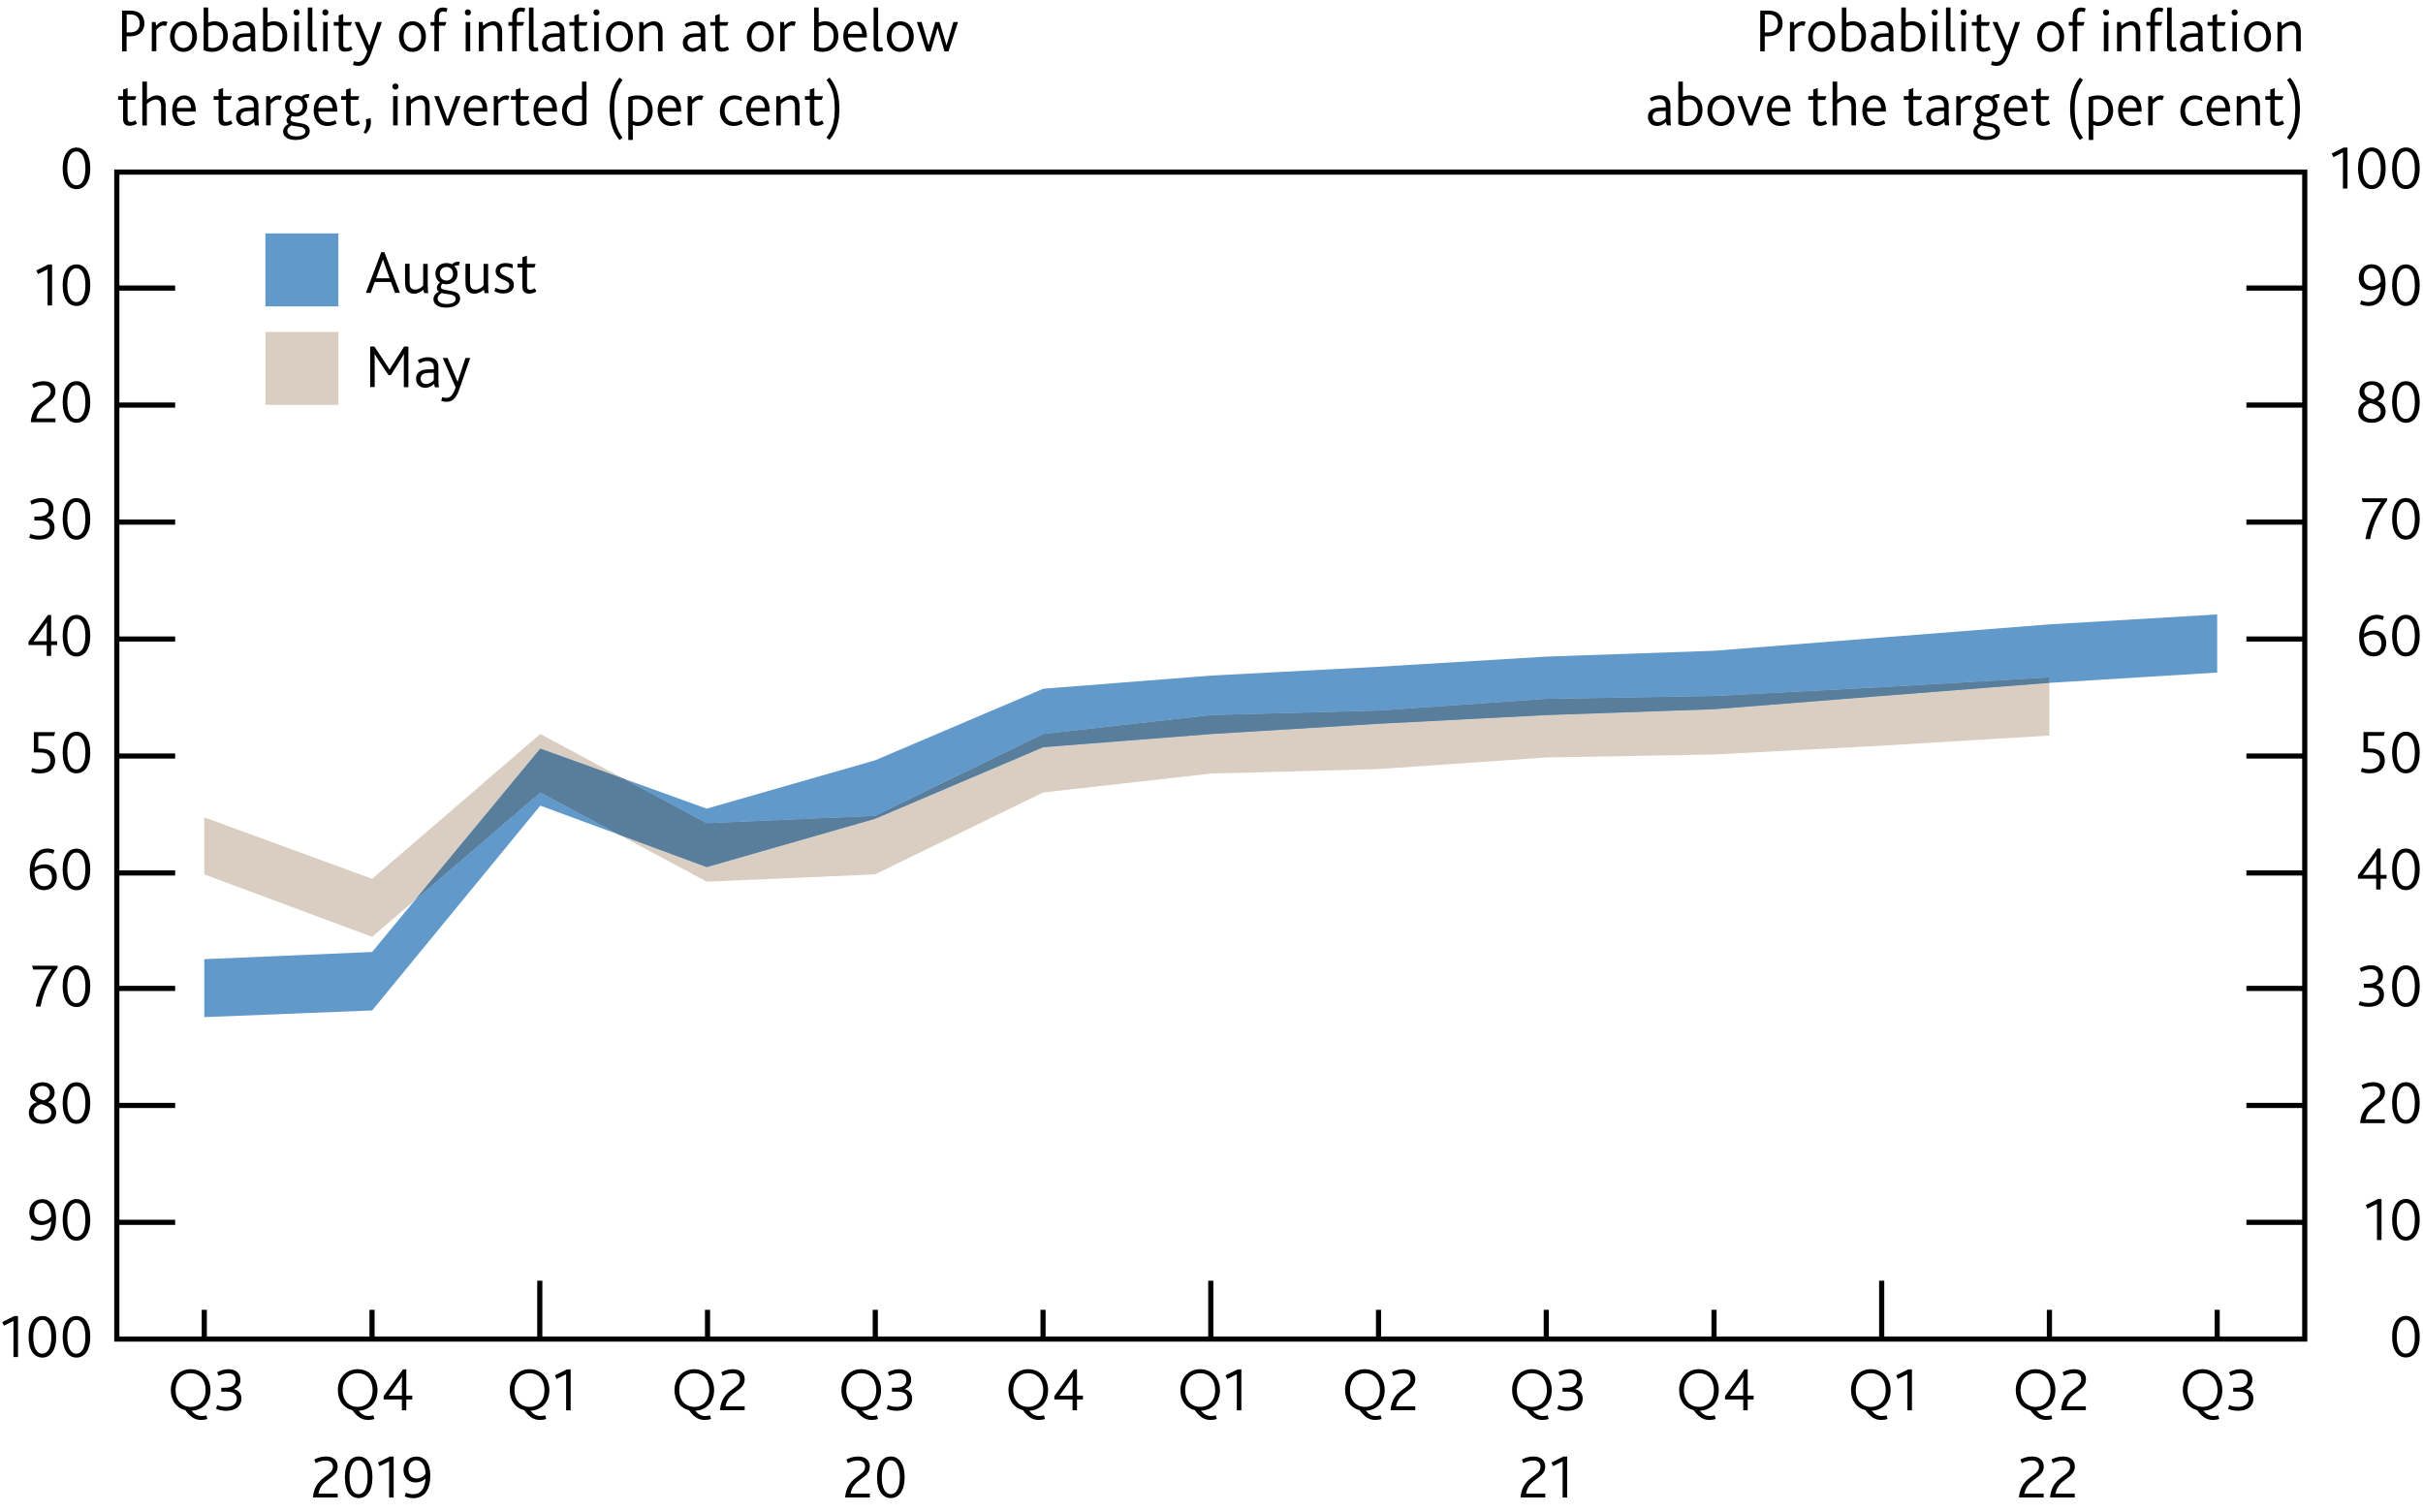 <?xml version="1.0" encoding="utf-8"?>
<!-- Generator: Adobe Illustrator 22.1.0, SVG Export Plug-In . SVG Version: 6.00 Build 0)  -->
<svg version="1.1" xmlns="http://www.w3.org/2000/svg" xmlns:xlink="http://www.w3.org/1999/xlink" x="0px" y="0px"
	 viewBox="0 0 235.44 146.94" style="enable-background:new 0 0 235.44 146.94;" xml:space="preserve">
<style type="text/css">
	.st0{display:none;}
	.st1{display:inline;fill-rule:evenodd;clip-rule:evenodd;fill:#F8BFAD;stroke:#F8BFAD;stroke-width:0.01;}
	.st2{display:inline;fill-rule:evenodd;clip-rule:evenodd;fill:#F18670;stroke:#F18670;stroke-width:0.01;}
	.st3{display:inline;fill-rule:evenodd;clip-rule:evenodd;fill:#E94D3F;stroke:#E94D3F;stroke-width:0.01;}
	
		.st4{display:inline;fill-rule:evenodd;clip-rule:evenodd;fill:#FBD9CD;stroke:#FBD9CD;stroke-width:0.01;stroke-linecap:square;stroke-miterlimit:10;}
	
		.st5{display:inline;fill-rule:evenodd;clip-rule:evenodd;fill:#F9C5B4;stroke:#F9C5B4;stroke-width:0.01;stroke-linecap:square;stroke-miterlimit:10;}
	
		.st6{display:inline;fill-rule:evenodd;clip-rule:evenodd;fill:#F8BBA8;stroke:#F8BBA8;stroke-width:0.01;stroke-linecap:square;stroke-miterlimit:10;}
	
		.st7{display:inline;fill-rule:evenodd;clip-rule:evenodd;fill:#F6B09B;stroke:#F6B09B;stroke-width:0.01;stroke-linecap:square;stroke-miterlimit:10;}
	
		.st8{display:inline;fill-rule:evenodd;clip-rule:evenodd;fill:#F39A82;stroke:#F39A82;stroke-width:0.01;stroke-linecap:square;stroke-miterlimit:10;}
	
		.st9{display:inline;fill-rule:evenodd;clip-rule:evenodd;fill:#F0836B;stroke:#F0836B;stroke-width:0.01;stroke-linecap:square;stroke-miterlimit:10;}
	
		.st10{display:inline;fill-rule:evenodd;clip-rule:evenodd;fill:#ED6A55;stroke:#ED6A55;stroke-width:0.01;stroke-linecap:square;stroke-miterlimit:10;}
	
		.st11{display:inline;fill-rule:evenodd;clip-rule:evenodd;fill:#EB5D4B;stroke:#EB5D4B;stroke-width:0.01;stroke-linecap:square;stroke-miterlimit:10;}
	
		.st12{display:inline;fill-rule:evenodd;clip-rule:evenodd;fill:#E94D3F;stroke:#E94D3F;stroke-width:0.01;stroke-linecap:square;stroke-miterlimit:10;}
	.st13{display:inline;fill:none;stroke:#E40520;stroke-linecap:round;stroke-linejoin:round;stroke-miterlimit:10;}
	.st14{display:inline;fill-rule:evenodd;clip-rule:evenodd;fill:#ACCEBD;stroke:#ACCEBD;stroke-width:0.01;}
	.st15{display:inline;fill-rule:evenodd;clip-rule:evenodd;fill:#77B39C;stroke:#77B39C;stroke-width:0.01;}
	.st16{display:inline;fill-rule:evenodd;clip-rule:evenodd;fill:#008D68;stroke:#008D68;stroke-width:0.01;}
	.st17{display:inline;fill-rule:evenodd;clip-rule:evenodd;fill:#CEE1D8;stroke:#CEE1D8;stroke-width:0.01;}
	.st18{display:inline;fill-rule:evenodd;clip-rule:evenodd;fill:#B5D3C4;stroke:#B5D3C4;stroke-width:0.01;}
	.st19{display:inline;fill-rule:evenodd;clip-rule:evenodd;fill:#A7CBBA;stroke:#A7CBBA;stroke-width:0.01;}
	.st20{display:inline;fill-rule:evenodd;clip-rule:evenodd;fill:#9AC4B0;stroke:#9AC4B0;stroke-width:0.01;}
	.st21{display:inline;fill-rule:evenodd;clip-rule:evenodd;fill:#7EB69D;stroke:#7EB69D;stroke-width:0.01;}
	.st22{display:inline;fill-rule:evenodd;clip-rule:evenodd;fill:#5FA88C;stroke:#5FA88C;stroke-width:0.01;}
	.st23{display:inline;fill-rule:evenodd;clip-rule:evenodd;fill:#399B7B;stroke:#399B7B;stroke-width:0.01;}
	.st24{display:inline;fill-rule:evenodd;clip-rule:evenodd;fill:#209472;stroke:#209472;stroke-width:0.01;}
	.st25{display:inline;}
	.st26{display:inline;fill:#00538A;}
	.st27{display:inline;fill:#B50E7D;}
	.st28{display:inline;fill:#F9B000;}
	.st29{display:inline;fill:#7AB929;}
	.st30{display:inline;fill:none;stroke:#000000;}
	.st31{display:inline;fill:#67B9E8;}
	.st32{display:inline;fill:#8894CA;}
	.st33{display:inline;fill:#F18500;}
	.st34{display:inline;fill:#D32E3F;}
	.st35{display:inline;fill:#AA0B3C;}
	.st36{display:inline;fill:#B39F87;}
	.st37{display:inline;fill:#D182AB;}
	.st38{display:inline;fill:#6199CB;}
	.st39{display:inline;fill:#D9CEC1;}
	.st40{display:inline;fill:none;stroke:#000000;stroke-width:0.5;}
	.st41{fill:none;stroke:#000000;stroke-width:0.5;stroke-linecap:square;stroke-miterlimit:10;}
	.st42{fill:none;stroke:#000000;stroke-width:0.5;}
	.st43{display:inline;fill:none;stroke:#000000;stroke-width:0.5;stroke-miterlimit:10;}
	.st44{display:inline;fill:none;stroke:#000000;stroke-width:0.5;stroke-linecap:square;stroke-miterlimit:10;}
	.st45{fill:#6199CB;}
	.st46{fill:#D9CEC1;}
	.st47{fill:#587E9C;}
	.st48{fill:none;}
	.st49{fill:none;stroke:#000000;stroke-width:0.5;stroke-linejoin:round;stroke-miterlimit:10;}
</style>
<g id="Fan_chart_colours" class="st0">
	<polyline class="st1" points="238.62,21.55 243.05,40.23 247.49,44.1 251.92,47.54 256.35,50.29 260.79,49.64 265.22,51.73 
		269.66,53.13 274.09,54.82 278.53,56.12 282.96,56.62 287.4,57.16 291.83,57.7 296.27,58.03 296.27,66.03 291.83,65.69 
		287.4,65.06 282.96,64.46 278.53,63.92 274.09,62.32 269.66,60.48 265.22,58.93 260.79,56.7 256.35,57 251.92,53.38 247.49,48.74 
		243.05,43.45 238.62,21.55 	"/>
	<polyline class="st1" points="238.62,21.55 243.05,38.06 247.49,40.98 251.92,43.61 256.35,45.77 260.79,44.88 265.22,46.87 
		269.66,48.17 274.09,49.76 278.53,50.86 282.96,51.33 287.4,51.82 291.83,52.31 296.27,52.63 296.27,58.03 291.83,57.7 
		287.4,57.16 282.96,56.62 278.53,56.12 274.09,54.82 269.66,53.13 265.22,51.73 260.79,49.64 256.35,50.29 251.92,47.54 
		247.49,44.1 243.05,40.23 238.62,21.55 	"/>
	<polyline class="st1" points="238.62,21.55 243.05,36.34 247.49,38.49 251.92,40.48 256.35,42.18 260.79,41.1 265.22,43.01 
		269.66,44.22 274.09,45.74 278.53,46.68 282.96,47.12 287.4,47.58 291.83,48.02 296.27,48.34 296.27,52.63 291.83,52.31 
		287.4,51.82 282.96,51.33 278.53,50.86 274.09,49.76 269.66,48.17 265.22,46.87 260.79,44.88 256.35,45.77 251.92,43.61 
		247.49,40.98 243.05,38.06 238.62,21.55 	"/>
	<polyline class="st2" points="238.62,21.55 243.05,34.86 247.49,36.36 251.92,37.8 256.35,39.09 260.79,37.85 265.22,39.69 
		269.66,40.84 274.09,42.29 278.53,43.1 282.96,43.51 287.4,43.95 291.83,44.34 296.27,44.66 296.27,48.34 291.83,48.02 
		287.4,47.58 282.96,47.12 278.53,46.68 274.09,45.74 269.66,44.22 265.22,43.01 260.79,41.1 256.35,42.18 251.92,40.48 
		247.49,38.49 243.05,36.34 238.62,21.55 	"/>
	<polyline class="st2" points="238.62,21.55 243.05,33.53 247.49,34.45 251.92,35.39 256.35,36.32 260.79,34.93 265.22,36.72 
		269.66,37.81 274.09,39.19 278.53,39.88 282.96,40.27 287.4,40.68 291.83,41.04 296.27,41.35 296.27,44.66 291.83,44.34 
		287.4,43.95 282.96,43.51 278.53,43.1 274.09,42.29 269.66,40.84 265.22,39.69 260.79,37.85 256.35,39.09 251.92,37.8 
		247.49,36.36 243.05,34.86 238.62,21.55 	"/>
	<polyline class="st2" points="238.62,21.55 243.05,32.3 247.49,32.67 251.92,33.16 256.35,33.76 260.79,32.23 265.22,33.96 
		269.66,34.99 274.09,36.32 278.53,36.9 282.96,37.27 287.4,37.65 291.83,37.98 296.27,38.29 296.27,41.35 291.83,41.04 
		287.4,40.68 282.96,40.27 278.53,39.88 274.09,39.19 269.66,37.81 265.22,36.72 260.79,34.93 256.35,36.32 251.92,35.39 
		247.49,34.45 243.05,33.53 238.62,21.55 	"/>
	<polyline class="st3" points="238.62,21.55 243.05,31.14 247.49,30.99 251.92,31.04 256.35,31.32 260.79,29.67 265.22,31.34 
		269.66,32.32 274.09,33.59 278.53,34.06 282.96,34.42 287.4,34.78 291.83,35.08 296.27,35.38 296.27,38.29 291.83,37.98 
		287.4,37.65 282.96,37.27 278.53,36.9 274.09,36.32 269.66,34.99 265.22,33.96 260.79,32.23 256.35,33.76 251.92,33.16 
		247.49,32.67 243.05,32.3 238.62,21.55 	"/>
	<polyline class="st3" points="238.62,21.55 243.05,30.01 247.49,29.36 251.92,28.99 256.35,28.97 260.79,27.19 265.22,28.81 
		269.66,29.74 274.09,30.96 278.53,31.32 282.96,31.66 287.4,32 291.83,32.27 296.27,32.57 296.27,35.38 291.83,35.08 287.4,34.78 
		282.96,34.42 278.53,34.06 274.09,33.59 269.66,32.32 265.22,31.34 260.79,29.67 256.35,31.32 251.92,31.04 247.49,30.99 
		243.05,31.14 238.62,21.55 	"/>
	<polyline class="st3" points="238.62,21.55 243.05,27.78 247.49,26.15 251.92,24.95 256.35,24.33 260.79,22.31 265.22,23.83 
		269.66,24.65 274.09,25.77 278.53,25.93 282.96,26.24 287.4,26.53 291.83,26.74 296.27,27.03 296.27,32.57 291.83,32.27 287.4,32 
		282.96,31.66 278.53,31.32 274.09,30.96 269.66,29.74 265.22,28.81 260.79,27.19 256.35,28.97 251.92,28.99 247.49,29.36 
		243.05,30.01 238.62,21.55 	"/>
	<polyline class="st3" points="238.62,21.55 243.05,26.65 247.49,24.52 251.92,22.9 256.35,21.97 260.79,19.83 265.22,21.3 
		269.66,22.07 274.09,23.13 278.53,23.2 282.96,23.48 287.4,23.75 291.83,23.93 296.27,24.22 296.27,27.03 291.83,26.74 
		287.4,26.53 282.96,26.24 278.53,25.93 274.09,25.77 269.66,24.65 265.22,23.83 260.79,22.31 256.35,24.33 251.92,24.95 
		247.49,26.15 243.05,27.78 238.62,21.55 	"/>
	<polyline class="st3" points="238.62,21.55 243.05,25.49 247.49,22.84 251.92,20.78 256.35,19.54 260.79,17.26 265.22,18.68 
		269.66,19.4 274.09,20.41 278.53,20.36 282.96,20.63 287.4,20.88 291.83,21.03 296.27,21.31 296.27,24.22 291.83,23.93 
		287.4,23.75 282.96,23.48 278.53,23.2 274.09,23.13 269.66,22.07 265.22,21.3 260.79,19.83 256.35,21.97 251.92,22.9 247.49,24.52 
		243.05,26.65 238.62,21.55 	"/>
	<polyline class="st2" points="238.62,21.55 243.05,24.26 247.49,21.07 251.92,18.55 256.35,16.97 260.79,14.56 265.22,15.92 
		269.66,16.58 274.09,17.54 278.53,17.38 282.96,17.63 287.4,17.85 291.83,17.97 296.27,18.25 296.27,21.31 291.83,21.03 
		287.4,20.88 282.96,20.63 278.53,20.36 274.09,20.41 269.66,19.4 265.22,18.68 260.79,17.26 256.35,19.54 251.92,20.78 
		247.49,22.84 243.05,25.49 238.62,21.55 	"/>
	<polyline class="st2" points="238.62,21.55 243.05,22.93 247.49,19.15 251.92,16.14 256.35,14.2 260.79,11.65 265.22,12.94 
		269.66,13.55 274.09,14.44 278.53,14.16 282.96,14.39 287.4,14.58 291.83,14.67 296.27,14.94 296.27,18.25 291.83,17.97 
		287.4,17.85 282.96,17.63 278.53,17.38 274.09,17.54 269.66,16.58 265.22,15.92 260.79,14.56 256.35,16.97 251.92,18.55 
		247.49,21.07 243.05,24.26 238.62,21.55 	"/>
	<polyline class="st2" points="238.62,21.55 243.05,21.45 247.49,17.02 251.92,13.45 256.35,11.12 260.79,8.4 265.22,9.63 
		269.66,10.16 274.09,10.99 278.53,10.57 282.96,10.78 287.4,10.95 291.83,10.99 296.27,11.26 296.27,14.94 291.83,14.67 
		287.4,14.58 282.96,14.39 278.53,14.16 274.09,14.44 269.66,13.55 265.22,12.94 260.79,11.65 256.35,14.2 251.92,16.14 
		247.49,19.15 243.05,22.93 238.62,21.55 	"/>
	<polyline class="st1" points="238.62,21.55 243.05,19.73 247.49,14.53 251.92,10.32 256.35,7.52 260.79,4.62 265.22,5.77 
		269.66,6.22 274.09,6.97 278.53,6.39 282.96,6.58 287.4,6.71 291.83,6.71 296.27,6.97 296.27,11.26 291.83,10.99 287.4,10.95 
		282.96,10.78 278.53,10.57 274.09,10.99 269.66,10.16 265.22,9.63 260.79,8.4 256.35,11.12 251.92,13.45 247.49,17.02 
		243.05,21.45 238.62,21.55 	"/>
	<polyline class="st1" points="238.62,21.55 243.05,17.56 247.49,11.4 251.92,6.39 256.35,3 260.79,-0.15 265.22,0.91 269.66,1.26 
		274.09,1.91 278.53,1.14 282.96,1.29 287.4,1.37 291.83,1.31 296.27,1.57 296.27,6.97 291.83,6.71 287.4,6.71 282.96,6.58 
		278.53,6.39 274.09,6.97 269.66,6.22 265.22,5.77 260.79,4.62 256.35,7.52 251.92,10.32 247.49,14.53 243.05,19.73 238.62,21.55 	
		"/>
	<polyline class="st1" points="238.62,21.55 243.05,14.34 247.49,6.77 251.92,0.56 256.35,-3.7 260.79,-7.2 265.22,-6.3 
		269.66,-6.09 274.09,-5.59 278.53,-6.66 282.96,-6.56 287.4,-6.54 291.83,-6.68 296.27,-6.43 296.27,1.57 291.83,1.31 287.4,1.37 
		282.96,1.29 278.53,1.14 274.09,1.91 269.66,1.26 265.22,0.91 260.79,-0.15 256.35,3 251.92,6.39 247.49,11.4 243.05,17.56 
		238.62,21.55 	"/>
	<polyline class="st4" points="237.21,97.23 242.28,118.51 247.36,123.84 252.43,129.27 257.51,134.64 262.59,135.36 267.66,138.16 
		272.74,139.47 277.81,140.3 282.89,141.36 287.96,141.51 293.04,141.72 298.12,141.94 303.19,141.96 303.19,151.07 298.12,151.05 
		293.04,150.72 287.96,150.44 282.89,150.24 277.81,148.84 272.74,147.84 267.66,146.37 262.59,143.4 257.51,142.28 252.43,135.92 
		247.36,129.12 242.28,122.18 237.21,97.23 	"/>
	<polyline class="st5" points="237.21,97.23 242.28,116.04 247.36,120.27 252.43,124.79 257.51,129.49 262.59,129.94 267.66,132.62 
		272.74,133.82 277.81,134.53 282.89,135.37 287.96,135.48 293.04,135.64 298.12,135.79 303.19,135.81 303.19,141.96 298.12,141.94 
		293.04,141.72 287.96,141.51 282.89,141.36 277.81,140.3 272.74,139.47 267.66,138.16 262.59,135.36 257.51,134.64 252.43,129.27 
		247.36,123.84 242.28,118.51 237.21,97.23 	"/>
	<polyline class="st6" points="237.21,97.23 242.28,114.08 247.36,117.44 252.43,121.23 257.51,125.39 262.59,125.62 267.66,128.22 
		272.74,129.32 277.81,129.95 282.89,130.6 287.96,130.69 293.04,130.81 298.12,130.92 303.19,130.92 303.19,135.81 298.12,135.79 
		293.04,135.64 287.96,135.48 282.89,135.37 277.81,134.53 272.74,133.82 267.66,132.62 262.59,129.94 257.51,129.49 252.43,124.79 
		247.36,120.27 242.28,116.04 237.21,97.23 	"/>
	<polyline class="st7" points="237.21,97.23 242.28,112.39 247.36,115.01 252.43,118.17 257.51,121.88 262.59,121.93 267.66,124.44 
		272.74,125.47 277.81,126.02 282.89,126.52 287.96,126.57 293.04,126.66 298.12,126.73 303.19,126.72 303.19,130.92 298.12,130.92 
		293.04,130.81 287.96,130.69 282.89,130.6 277.81,129.95 272.74,129.32 267.66,128.22 262.59,125.62 257.51,125.39 252.43,121.23 
		247.36,117.44 242.28,114.08 237.21,97.23 	"/>
	<polyline class="st8" points="237.21,97.23 242.28,110.88 247.36,112.83 252.43,115.42 257.51,118.72 262.59,118.61 267.66,121.05 
		272.74,122.01 277.81,122.49 282.89,122.85 287.96,122.88 293.04,122.94 298.12,122.96 303.19,122.95 303.19,126.72 298.12,126.73 
		293.04,126.66 287.96,126.57 282.89,126.52 277.81,126.02 272.74,125.47 267.66,124.44 262.59,121.93 257.51,121.88 252.43,118.17 
		247.36,115.01 242.28,112.39 237.21,97.23 	"/>
	<polyline class="st9" points="237.21,97.23 242.28,109.48 247.36,110.81 252.43,112.88 257.51,115.8 262.59,115.52 267.66,117.91 
		272.74,118.8 277.81,119.22 282.89,119.45 287.96,119.46 293.04,119.49 298.12,119.47 303.19,119.46 303.19,122.95 298.12,122.96 
		293.04,122.94 287.96,122.88 282.89,122.85 277.81,122.49 272.74,122.01 267.66,121.05 262.59,118.61 257.51,118.72 252.43,115.42 
		247.36,112.83 242.28,110.88 237.21,97.23 	"/>
	<polyline class="st10" points="237.21,97.23 242.28,108.15 247.36,108.89 252.43,110.46 257.51,113.02 262.59,112.61 
		267.66,114.93 272.74,115.76 277.81,116.12 282.89,116.22 287.96,116.22 293.04,116.22 298.12,116.17 303.19,116.15 303.19,119.46 
		298.12,119.47 293.04,119.49 287.96,119.46 282.89,119.45 277.81,119.22 272.74,118.8 267.66,117.91 262.59,115.52 257.51,115.8 
		252.43,112.88 247.36,110.81 242.28,109.48 237.21,97.23 	"/>
	<polyline class="st11" points="237.21,97.23 242.28,106.86 247.36,107.04 252.43,108.13 257.51,110.34 262.59,109.78 
		267.66,112.04 272.74,112.82 277.81,113.11 282.89,113.1 287.96,113.08 293.04,113.05 298.12,112.97 303.19,112.95 303.19,116.15 
		298.12,116.17 293.04,116.22 287.96,116.22 282.89,116.22 277.81,116.12 272.74,115.76 267.66,114.93 262.59,112.61 257.51,113.02 
		252.43,110.46 247.36,108.89 242.28,108.15 237.21,97.23 	"/>
	<polyline class="st12" points="237.21,97.23 242.28,104.33 247.36,103.38 252.43,103.53 257.51,105.06 262.59,104.22 
		267.66,106.36 272.74,107.02 277.81,107.2 282.89,106.96 287.96,106.89 293.04,106.82 298.12,106.67 303.19,106.64 303.19,112.95 
		298.12,112.97 293.04,113.05 287.96,113.08 282.89,113.1 277.81,113.11 272.74,112.82 267.66,112.04 262.59,109.78 257.51,110.34 
		252.43,108.13 247.36,107.04 242.28,106.86 237.21,97.23 	"/>
	<polyline class="st11" points="237.21,97.23 242.28,103.04 247.36,101.52 252.43,101.2 257.51,102.37 262.59,101.39 267.66,103.48 
		272.74,104.08 277.81,104.2 282.89,103.84 287.96,103.75 293.04,103.66 298.12,103.47 303.19,103.44 303.19,106.64 298.12,106.67 
		293.04,106.82 287.96,106.89 282.89,106.96 277.81,107.2 272.74,107.02 267.66,106.36 262.59,104.22 257.51,105.06 252.43,103.53 
		247.36,103.38 242.28,104.33 237.21,97.23 	"/>
	<polyline class="st10" points="237.21,97.23 242.28,101.71 247.36,99.61 252.43,98.78 257.51,99.6 262.59,98.47 267.66,100.5 
		272.74,101.04 277.81,101.1 282.89,100.61 287.96,100.51 293.04,100.38 298.12,100.16 303.19,100.12 303.19,103.44 298.12,103.47 
		293.04,103.66 287.96,103.75 282.89,103.84 277.81,104.2 272.74,104.08 267.66,103.48 262.59,101.39 257.51,102.37 252.43,101.2 
		247.36,101.52 242.28,103.04 237.21,97.23 	"/>
	<polyline class="st9" points="237.21,97.23 242.28,100.31 247.36,97.59 252.43,96.24 257.51,96.68 262.59,95.4 267.66,97.36 
		272.74,97.83 277.81,97.83 282.89,97.21 287.96,97.08 293.04,96.93 298.12,96.68 303.19,96.63 303.19,100.12 298.12,100.16 
		293.04,100.38 287.96,100.51 282.89,100.61 277.81,101.1 272.74,101.04 267.66,100.5 262.59,98.47 257.51,99.6 252.43,98.78 
		247.36,99.61 242.28,101.71 237.21,97.23 	"/>
	<polyline class="st8" points="237.21,97.23 242.28,98.8 247.36,95.4 252.43,93.49 257.51,93.52 262.59,92.08 267.66,93.97 
		272.74,94.37 277.81,94.3 282.89,93.55 287.96,93.39 293.04,93.21 298.12,92.91 303.19,92.87 303.19,96.63 298.12,96.68 
		293.04,96.93 287.96,97.08 282.89,97.21 277.81,97.83 272.74,97.83 267.66,97.36 262.59,95.4 257.51,96.68 252.43,96.24 
		247.36,97.59 242.28,100.31 237.21,97.23 	"/>
	<polyline class="st7" points="237.21,97.23 242.28,97.11 247.36,92.97 252.43,90.43 257.51,90.01 262.59,88.37 267.66,90.19 
		272.74,90.52 277.81,90.37 282.89,89.46 287.96,89.28 293.04,89.07 298.12,88.73 303.19,88.67 303.19,92.87 298.12,92.91 
		293.04,93.21 287.96,93.39 282.89,93.55 277.81,94.3 272.74,94.37 267.66,93.97 262.59,92.08 257.51,93.52 252.43,93.49 
		247.36,95.4 242.28,98.8 237.21,97.23 	"/>
	<polyline class="st6" points="237.21,97.23 242.28,95.15 247.36,90.14 252.43,86.87 257.51,85.91 262.59,84.06 267.66,85.79 
		272.74,86.03 277.81,85.79 282.89,84.7 287.96,84.49 293.04,84.24 298.12,83.84 303.19,83.79 303.19,88.67 298.12,88.73 
		293.04,89.07 287.96,89.28 282.89,89.46 277.81,90.37 272.74,90.52 267.66,90.19 262.59,88.37 257.51,90.01 252.43,90.43 
		247.36,92.97 242.28,97.11 237.21,97.23 	"/>
	<polyline class="st5" points="237.21,97.23 242.28,92.68 247.36,86.58 252.43,82.38 257.51,80.76 262.59,78.64 267.66,80.25 
		272.74,80.37 277.81,80.02 282.89,78.71 287.96,78.46 293.04,78.16 298.12,77.7 303.19,77.63 303.19,83.79 298.12,83.84 
		293.04,84.24 287.96,84.49 282.89,84.7 277.81,85.79 272.74,86.03 267.66,85.79 262.59,84.06 257.51,85.91 252.43,86.87 
		247.36,90.14 242.28,95.15 237.21,97.23 	"/>
	<polyline class="st4" points="237.21,97.23 242.28,89.02 247.36,81.3 252.43,75.74 257.51,73.12 262.59,70.6 267.66,72.04 
		272.74,72 277.81,71.48 282.89,69.83 287.96,69.53 293.04,69.15 298.12,68.59 303.19,68.52 303.19,77.63 298.12,77.7 293.04,78.16 
		287.96,78.46 282.89,78.71 277.81,80.02 272.74,80.37 267.66,80.25 262.59,78.64 257.51,80.76 252.43,82.38 247.36,86.58 
		242.28,92.68 237.21,97.23 	"/>
	<path class="st13" d="M237.2,97.21"/>
	<polyline class="st14" points="310.61,37.24 316.21,28.69 321.81,23.83 327.42,22.99 333.02,24.21 338.62,26.71 344.22,29.61 
		349.83,31.19 355.43,32.32 361.03,33.02 366.63,33.79 372.24,34.19 377.84,33.98 383.44,33.25 383.44,39.23 377.84,39.85 
		372.24,39.96 366.63,39.44 361.03,38.56 355.43,37.7 349.83,36.42 344.22,34.69 338.62,31.63 333.02,28.96 327.42,27.57 
		321.81,28.25 316.21,32.94 310.61,41.33 	"/>
	<polyline class="st14" points="310.61,34.48 316.21,25.82 321.81,20.86 327.42,19.9 333.02,21 338.62,23.39 344.22,26.2 
		349.83,27.67 355.43,28.69 361.03,29.28 366.63,29.98 372.24,30.31 377.84,30.02 383.44,29.21 383.44,33.25 377.84,33.98 
		372.24,34.19 366.63,33.79 361.03,33.02 355.43,32.32 349.83,31.19 344.22,29.61 338.62,26.71 333.02,24.21 327.42,22.99 
		321.81,23.83 316.21,28.69 310.61,37.24 	"/>
	<polyline class="st14" points="310.61,32.29 316.21,23.54 321.81,18.49 327.42,17.44 333.02,18.46 338.62,20.75 344.22,23.48 
		349.83,24.86 355.43,25.81 361.03,26.32 366.63,26.96 372.24,27.21 377.84,26.87 383.44,26 383.44,29.21 377.84,30.02 
		372.24,30.31 366.63,29.98 361.03,29.28 355.43,28.69 349.83,27.67 344.22,26.2 338.62,23.39 333.02,21 327.42,19.9 321.81,20.86 
		316.21,25.82 310.61,34.48 	"/>
	<polyline class="st15" points="310.61,30.41 316.21,21.58 321.81,16.45 327.42,15.33 333.02,16.27 338.62,18.49 344.22,21.14 
		349.83,22.46 355.43,23.33 361.03,23.77 366.63,24.36 372.24,24.57 377.84,24.17 383.44,23.25 383.44,26 377.84,26.87 
		372.24,27.21 366.63,26.96 361.03,26.32 355.43,25.81 349.83,24.86 344.22,23.48 338.62,20.75 333.02,18.46 327.42,17.44 
		321.81,18.49 316.21,23.54 310.61,32.29 	"/>
	<polyline class="st15" points="310.61,28.72 316.21,19.83 321.81,14.63 327.42,13.44 333.02,14.31 338.62,16.45 344.22,19.05 
		349.83,20.3 355.43,21.11 361.03,21.48 366.63,22.03 372.24,22.19 377.84,21.74 383.44,20.77 383.44,23.25 377.84,24.17 
		372.24,24.57 366.63,24.36 361.03,23.77 355.43,23.33 349.83,22.46 344.22,21.14 338.62,18.49 333.02,16.27 327.42,15.33 
		321.81,16.45 316.21,21.58 310.61,30.41 	"/>
	<polyline class="st15" points="310.61,27.15 316.21,18.2 321.81,12.94 327.42,11.68 333.02,12.49 338.62,14.58 344.22,17.11 
		349.83,18.31 355.43,19.05 361.03,19.36 366.63,19.86 372.24,19.98 377.84,19.49 383.44,18.49 383.44,20.77 377.84,21.74 
		372.24,22.19 366.63,22.03 361.03,21.48 355.43,21.11 349.83,20.3 344.22,19.05 338.62,16.45 333.02,14.31 327.42,13.44 
		321.81,14.63 316.21,19.83 310.61,28.72 	"/>
	<polyline class="st16" points="310.61,25.66 316.21,16.66 321.81,11.34 327.42,10.02 333.02,10.77 338.62,12.79 344.22,15.27 
		349.83,16.41 355.43,17.1 361.03,17.35 366.63,17.81 372.24,17.89 377.84,17.36 383.44,16.31 383.44,18.49 377.84,19.49 
		372.24,19.98 366.63,19.86 361.03,19.36 355.43,19.05 349.83,18.31 344.22,17.11 338.62,14.58 333.02,12.49 327.42,11.68 
		321.81,12.94 316.21,18.2 310.61,27.15 	"/>
	<polyline class="st16" points="310.61,24.23 316.21,15.16 321.81,9.78 327.42,8.41 333.02,9.1 338.62,11.06 344.22,13.48 
		349.83,14.57 355.43,15.21 361.03,15.4 366.63,15.82 372.24,15.86 377.84,15.29 383.44,14.21 383.44,16.31 377.84,17.36 
		372.24,17.89 366.63,17.81 361.03,17.35 355.43,17.1 349.83,16.41 344.22,15.27 338.62,12.79 333.02,10.77 327.42,10.02 
		321.81,11.34 316.21,16.66 310.61,25.66 	"/>
	<polyline class="st16" points="310.61,21.4 316.21,12.25 321.81,6.8 327.42,5.35 333.02,5.95 338.62,7.84 344.22,10.2 
		349.83,11.22 355.43,11.8 361.03,11.93 366.63,12.27 372.24,12.24 377.84,11.59 383.44,10.42 383.44,14.21 377.84,15.29 
		372.24,15.86 366.63,15.82 361.03,15.4 355.43,15.21 349.83,14.57 344.22,13.48 338.62,11.06 333.02,9.1 327.42,8.41 321.81,9.78 
		316.21,15.16 310.61,24.23 	"/>
	<polyline class="st16" points="310.61,19.96 316.21,10.8 321.81,5.33 327.42,3.84 333.02,4.43 338.62,6.29 344.22,8.65 
		349.83,9.67 355.43,10.23 361.03,10.35 366.63,10.65 372.24,10.58 377.84,9.9 383.44,8.69 383.44,10.42 377.84,11.59 372.24,12.24 
		366.63,12.27 361.03,11.93 355.43,11.8 349.83,11.22 344.22,10.2 338.62,7.84 333.02,5.95 327.42,5.35 321.81,6.8 316.21,12.25 
		310.61,21.4 	"/>
	<polyline class="st16" points="310.61,18.48 316.21,9.29 321.81,3.8 327.42,2.29 333.02,2.86 338.62,4.69 344.22,7.04 349.83,8.05 
		355.43,8.61 361.03,8.72 366.63,8.98 372.24,8.87 377.84,8.14 383.44,6.89 383.44,8.69 377.84,9.9 372.24,10.58 366.63,10.65 
		361.03,10.35 355.43,10.23 349.83,9.67 344.22,8.65 338.62,6.29 333.02,4.43 327.42,3.84 321.81,5.33 316.21,10.8 310.61,19.96 	
		"/>
	<polyline class="st15" points="310.61,16.91 316.21,7.7 321.81,2.19 327.42,0.66 333.02,1.2 338.62,3.01 344.22,5.35 349.83,6.35 
		355.43,6.9 361.03,7 366.63,7.22 372.24,7.06 377.84,6.29 383.44,5 383.44,6.89 377.84,8.14 372.24,8.87 366.63,8.98 361.03,8.72 
		355.43,8.61 349.83,8.05 344.22,7.04 338.62,4.69 333.02,2.86 327.42,2.29 321.81,3.8 316.21,9.29 310.61,18.48 	"/>
	<polyline class="st15" points="310.61,15.22 316.21,5.99 321.81,0.45 327.42,-1.1 333.02,-0.59 338.62,1.19 344.22,3.52 
		349.83,4.52 355.43,5.05 361.03,5.14 366.63,5.32 372.24,5.11 377.84,4.29 383.44,2.95 383.44,5 377.84,6.29 372.24,7.06 
		366.63,7.22 361.03,7 355.43,6.9 349.83,6.35 344.22,5.35 338.62,3.01 333.02,1.2 327.42,0.66 321.81,2.19 316.21,7.7 
		310.61,16.91 	"/>
	<polyline class="st15" points="310.61,13.35 316.21,4.08 321.81,-1.49 327.42,-3.07 333.02,-2.58 338.62,-0.83 344.22,1.49 
		349.83,2.47 355.43,3 361.03,3.08 366.63,3.2 372.24,2.94 377.84,2.07 383.44,0.68 383.44,2.95 377.84,4.29 372.24,5.11 
		366.63,5.32 361.03,5.14 355.43,5.05 349.83,4.52 344.22,3.52 338.62,1.19 333.02,-0.59 327.42,-1.1 321.81,0.45 316.21,5.99 
		310.61,15.22 	"/>
	<polyline class="st14" points="310.61,11.15 316.21,1.86 321.81,-3.74 327.42,-5.36 333.02,-4.91 338.62,-3.19 344.22,-0.88 
		349.83,0.09 355.43,0.6 361.03,0.67 366.63,0.73 372.24,0.41 377.84,-0.52 383.44,-1.97 383.44,0.68 377.84,2.07 372.24,2.94 
		366.63,3.2 361.03,3.08 355.43,3 349.83,2.47 344.22,1.49 338.62,-0.83 333.02,-2.58 327.42,-3.07 321.81,-1.49 316.21,4.08 
		310.61,13.35 	"/>
	<polyline class="st14" points="310.61,8.39 316.21,-0.94 321.81,-6.58 327.42,-8.24 333.02,-7.83 338.62,-6.16 344.22,-3.86 
		349.83,-2.91 355.43,-2.41 361.03,-2.36 366.63,-2.38 372.24,-2.77 377.84,-3.78 383.44,-5.3 383.44,-1.97 377.84,-0.52 
		372.24,0.41 366.63,0.73 361.03,0.67 355.43,0.6 349.83,0.09 344.22,-0.88 338.62,-3.19 333.02,-4.91 327.42,-5.36 321.81,-3.74 
		316.21,1.86 310.61,11.15 	"/>
	<polyline class="st14" points="310.61,4.3 316.21,-5.09 321.81,-10.79 327.42,-12.51 333.02,-12.17 338.62,-10.55 344.22,-8.28 
		349.83,-7.35 355.43,-6.88 361.03,-6.86 366.63,-6.98 372.24,-7.49 377.84,-8.61 383.44,-10.25 383.44,-5.3 377.84,-3.78 
		372.24,-2.77 366.63,-2.38 361.03,-2.36 355.43,-2.41 349.83,-2.91 344.22,-3.86 338.62,-6.16 333.02,-7.83 327.42,-8.24 
		321.81,-6.58 316.21,-0.94 310.61,8.39 	"/>
	<polyline class="st17" points="324.72,137.42 331.2,136.26 337.71,133.23 344.2,130.71 350.7,128.11 357.2,127.31 363.69,123.88 
		370.19,121.75 376.69,118.07 383.18,116.15 383.18,124.15 376.69,125.44 370.19,128.75 363.69,130.86 357.2,134.17 350.7,134.59 
		344.2,137.45 337.71,139.14 331.2,142.71 324.72,142.82 	"/>
	<polyline class="st18" points="324.72,133.65 331.2,132.1 337.71,129.14 344.2,126.66 350.7,123.89 357.2,122.43 363.69,119.03 
		370.19,116.52 376.69,112.75 383.18,110.69 383.18,116.15 376.69,118.07 370.19,121.75 363.69,123.88 357.2,127.31 350.7,128.11 
		344.2,130.71 337.71,133.23 331.2,136.26 324.72,137.42 	"/>
	<polyline class="st19" points="324.72,130.59 331.2,128.83 337.71,125.97 344.2,123.31 350.7,120.32 357.2,118.38 363.69,115.33 
		370.19,112.53 376.69,108.8 383.18,106.2 383.18,110.69 376.69,112.75 370.19,116.52 363.69,119.03 357.2,122.43 350.7,123.89 
		344.2,126.66 337.71,129.14 331.2,132.1 324.72,133.65 	"/>
	<polyline class="st20" points="324.72,127.86 331.2,125.87 337.71,123.1 344.2,120.47 350.7,117.37 357.2,115.19 363.69,112.17 
		370.19,109.25 376.69,105.22 383.18,102.41 383.18,106.2 376.69,108.8 370.19,112.53 363.69,115.33 357.2,118.38 350.7,120.32 
		344.2,123.31 337.71,125.97 331.2,128.83 324.72,130.59 	"/>
	<polyline class="st21" points="324.72,125.6 331.2,123.26 337.71,120.56 344.2,117.87 350.7,114.72 357.2,112.21 363.69,109.23 
		370.19,106.2 376.69,102.04 383.18,98.99 383.18,102.41 376.69,105.22 370.19,109.25 363.69,112.17 357.2,115.19 350.7,117.37 
		344.2,120.47 337.71,123.1 331.2,125.87 324.72,127.86 	"/>
	<polyline class="st22" points="324.72,123.41 331.2,120.95 337.71,118.1 344.2,115.36 350.7,112.14 357.2,109.34 363.69,106.52 
		370.19,103.37 376.69,99.16 383.18,95.87 383.18,98.99 376.69,102.04 370.19,106.2 363.69,109.23 357.2,112.21 350.7,114.72 
		344.2,117.87 337.71,120.56 331.2,123.26 324.72,125.6 	"/>
	<polyline class="st23" points="324.72,121.46 331.2,118.62 337.71,115.91 344.2,113.1 350.7,109.66 357.2,106.77 363.69,103.78 
		370.19,100.79 376.69,96.47 383.18,92.79 383.18,95.87 376.69,99.16 370.19,103.37 363.69,106.52 357.2,109.34 350.7,112.14 
		344.2,115.36 337.71,118.1 331.2,120.95 324.72,123.41 	"/>
	<polyline class="st24" points="324.72,119.58 331.2,116.46 337.71,113.76 344.2,110.96 350.7,107.33 357.2,104.3 363.69,101.21 
		370.19,98.13 376.69,93.76 383.18,89.86 383.18,92.79 376.69,96.47 370.19,100.79 363.69,103.78 357.2,106.77 350.7,109.66 
		344.2,113.1 337.71,115.91 331.2,118.62 324.72,121.46 	"/>
	<polyline class="st16" points="324.72,115.74 331.2,112.35 337.71,109.35 344.2,106.44 350.7,102.78 357.2,99.2 363.69,96.09 
		370.19,92.95 376.69,88.28 383.18,84.11 383.18,89.86 376.69,93.76 370.19,98.13 363.69,101.21 357.2,104.3 350.7,107.33 
		344.2,110.96 337.71,113.76 331.2,116.46 324.72,119.58 	"/>
	<polyline class="st24" points="324.72,113.75 331.2,110.14 337.71,107.16 344.2,104.1 350.7,100.33 357.2,96.65 363.69,93.45 
		370.19,90.2 376.69,85.53 383.18,81.2 383.18,84.11 376.69,88.28 370.19,92.95 363.69,96.09 357.2,99.2 350.7,102.78 344.2,106.44 
		337.71,109.35 331.2,112.35 324.72,115.74 	"/>
	<polyline class="st23" points="324.72,111.73 331.2,107.84 337.71,104.75 344.2,101.68 350.7,98.03 357.2,94 363.69,90.67 
		370.19,87.32 376.69,82.76 383.18,78.06 383.18,81.2 376.69,85.53 370.19,90.2 363.69,93.45 357.2,96.65 350.7,100.33 344.2,104.1 
		337.71,107.16 331.2,110.14 324.72,113.75 	"/>
	<polyline class="st22" points="324.72,109.45 331.2,105.47 337.71,102.26 344.2,99.07 350.7,95.42 357.2,91.24 363.69,87.91 
		370.19,84.38 376.69,79.62 383.18,74.76 383.18,78.06 376.69,82.76 370.19,87.32 363.69,90.67 357.2,94 350.7,98.03 344.2,101.68 
		337.71,104.75 331.2,107.84 324.72,111.73 	"/>
	<polyline class="st21" points="324.72,107.14 331.2,103.03 337.71,99.6 344.2,96.29 350.7,92.51 357.2,88.26 363.69,84.7 
		370.19,81.02 376.69,76.29 383.18,71.16 383.18,74.76 376.69,79.62 370.19,84.38 363.69,87.91 357.2,91.24 350.7,95.42 
		344.2,99.07 337.71,102.26 331.2,105.47 324.72,109.45 	"/>
	<polyline class="st20" points="324.72,104.59 331.2,100.2 337.71,96.73 344.2,93.24 350.7,89.35 357.2,84.98 363.69,81.25 
		370.19,77.41 376.69,72.65 383.18,67.22 383.18,71.16 376.69,76.29 370.19,81.02 363.69,84.7 357.2,88.26 350.7,92.51 344.2,96.29 
		337.71,99.6 331.2,103.03 324.72,107.14 	"/>
	<polyline class="st19" points="324.72,101.52 331.2,97.02 337.71,93.42 344.2,89.72 350.7,85.71 357.2,81.26 363.69,77.35 
		370.19,73.09 376.69,68.53 383.18,62.64 383.18,67.22 376.69,72.65 370.19,77.41 363.69,81.25 357.2,84.98 350.7,89.35 
		344.2,93.24 337.71,96.73 331.2,100.2 324.72,104.59 	"/>
	<polyline class="st18" points="324.72,97.76 331.2,92.95 337.71,89.15 344.2,85.06 350.7,81.11 357.2,76.09 363.69,72.23 
		370.19,67.69 376.69,63.25 383.18,57.04 383.18,62.64 376.69,68.53 370.19,73.09 363.69,77.35 357.2,81.26 350.7,85.71 
		344.2,89.72 337.71,93.42 331.2,97.02 324.72,101.52 	"/>
	<polyline class="st17" points="324.72,91.83 331.2,86.74 337.71,82.73 344.2,78.5 350.7,74.44 357.2,68.8 363.69,64.43 
		370.19,59.8 376.69,55.42 383.18,48.73 383.18,57.04 376.69,63.25 370.19,67.69 363.69,72.23 357.2,76.09 350.7,81.11 344.2,85.06 
		337.71,89.15 331.2,92.95 324.72,97.76 	"/>
	<g class="st25">
	</g>
</g>
<g id="Plus_x2F_minus" class="st0">
	<g class="st25">
		<path d="M234.94,46.36h-1.62v-0.5h1.62v-1.73h0.55v1.73h1.61v0.5h-1.61v1.77h-0.55V46.36z"/>
	</g>
	<g class="st25">
		<path d="M233.71,69.49h3.6v0.47h-3.6V69.49z"/>
	</g>
</g>
<g id="FSR_colours" class="st0">
	<rect x="11.35" y="-42.79" class="st26" width="7.09" height="7.09"/>
	<rect x="11.35" y="-33.23" class="st27" width="7.09" height="7.09"/>
	<rect x="11.35" y="-23.66" class="st28" width="7.09" height="7.09"/>
	<rect x="11.35" y="-14.1" class="st29" width="7.09" height="7.09"/>
	<line class="st30" x1="53.87" y1="-9.6" x2="60.95" y2="-9.6"/>
	<rect x="53.87" y="-42.79" class="st31" width="7.09" height="7.09"/>
	<rect x="11.35" y="-4.54" class="st32" width="7.09" height="7.09"/>
	<rect x="53.87" y="-23.66" class="st33" width="7.09" height="7.09"/>
	<rect x="53.87" y="-33.23" class="st34" width="7.09" height="7.09"/>
</g>
<g id="IR_colours" class="st0">
	<rect x="11.35" y="-23.49" class="st35" width="7.09" height="7.09"/>
	<rect x="11.35" y="-13.75" class="st26" width="7.09" height="7.09"/>
	<rect x="11.35" y="-4.54" class="st36" width="7.09" height="7.09"/>
	<rect x="53.87" y="-23.49" class="st37" width="7.09" height="7.09"/>
	<rect x="53.87" y="-13.75" class="st38" width="7.09" height="7.09"/>
	<rect x="53.87" y="-4.54" class="st39" width="7.09" height="7.09"/>
</g>
<g id="Ziggurat_Box" class="st0">
	<path class="st40" d="M189.47,129.86"/>
	<path class="st40" d="M198.13,129.86"/>
	<path class="st40" d="M34.05,129.87c-0.02,0,166.73,0,166.76,0l0.01,0.15c0,0,2.13,3.34,2.13,3.34l1.8-6.68l2.62,6.68l2.18-6.68
		c0,0,0.88,2.38,1.15,3.13l0.08,0.04c0,0,12.54,0,12.54,0V16.48H11.35v113.38c0,0,12.68,0,12.68,0l0.07,0.16
		c0,0,2.13,3.34,2.13,3.34l1.8-6.68l2.62,6.68l2.18-6.68c0,0,0.89,2.42,1.16,3.15L34.05,129.87z"/>
</g>
<g id="Squiggle" class="st0">
	<g class="st25">
		<line class="st41" x1="11.72" y1="124.21" x2="17.2" y2="124.21"/>
		<polyline class="st42" points="17.2,124.15 17.2,125.38 16.21,126.14 18.19,126.78 16.21,127.7 18.19,128.48 17.03,128.94 
			17.01,130.02 		"/>
		<line class="st41" x1="11.35" y1="130.11" x2="223.6" y2="130.11"/>
	</g>
	<g class="st25">
		<polyline class="st42" points="217.65,124.08 217.65,125.31 216.66,126.07 218.64,126.71 216.66,127.63 218.64,128.41 
			217.49,128.87 217.47,129.95 		"/>
	</g>
	<line class="st43" x1="11.35" y1="16.27" x2="223.95" y2="16.27"/>
	<line class="st44" x1="11.6" y1="16.52" x2="11.6" y2="124.05"/>
	<line class="st44" x1="223.6" y1="16.52" x2="223.6" y2="124.05"/>
	<line class="st44" x1="217.73" y1="124.21" x2="223.2" y2="124.21"/>
</g>
<g id="Outline_Box">
	<rect x="11.35" y="16.72" class="st42" width="212.6" height="113.39"/>
</g>
<g id="Layer_1">
	<g>
		<path d="M4.62,26.17l-0.93,0.46l-0.16-0.35l1.16-0.58h0.37v3.98H4.62V26.17z"/>
		<path d="M6.09,27.71c0-1.31,0.55-2.02,1.34-2.02c0.79,0,1.34,0.71,1.34,2.02s-0.55,2.02-1.34,2.02
			C6.64,29.73,6.09,29.02,6.09,27.71z M8.3,27.71c0-1.03-0.33-1.64-0.88-1.64c-0.54,0-0.88,0.61-0.88,1.64s0.33,1.64,0.88,1.64
			C7.97,29.35,8.3,28.74,8.3,27.71z"/>
	</g>
	<g>
		<path d="M4.93,38.04c0-0.44-0.32-0.61-0.71-0.61s-0.73,0.14-0.96,0.26l-0.14-0.35c0.25-0.15,0.68-0.3,1.13-0.3
			c0.77,0,1.14,0.43,1.14,0.97c0,1.21-1.64,1.16-1.86,2.64h1.86v0.37h-2.4C3.16,38.94,4.93,39.02,4.93,38.04z"/>
		<path d="M6.09,39.06c0-1.31,0.55-2.02,1.34-2.02c0.79,0,1.34,0.71,1.34,2.02s-0.55,2.02-1.34,2.02
			C6.64,41.08,6.09,40.37,6.09,39.06z M8.3,39.06c0-1.03-0.33-1.64-0.88-1.64c-0.54,0-0.88,0.61-0.88,1.64s0.33,1.64,0.88,1.64
			C7.97,40.7,8.3,40.09,8.3,39.06z"/>
	</g>
	<g>
		<path d="M2.96,51.88c0.25,0.11,0.53,0.17,0.85,0.17c0.56,0,1.03-0.24,1.03-0.79c0-0.34-0.19-0.57-0.56-0.65
			c-0.13-0.03-0.3-0.04-0.51-0.04H3.34v-0.38h0.37c0.79,0,1.03-0.34,1.03-0.74c0-0.39-0.23-0.67-0.72-0.67
			c-0.38,0-0.71,0.14-0.94,0.26l-0.14-0.35c0.28-0.16,0.67-0.3,1.11-0.3c0.78,0,1.15,0.47,1.15,1.02c0,0.46-0.22,0.74-0.64,0.91
			v0.01c0.46,0.09,0.74,0.41,0.74,0.92c0,0.65-0.47,1.18-1.5,1.18c-0.37,0-0.71-0.08-0.97-0.19L2.96,51.88z"/>
		<path d="M6.09,50.42c0-1.31,0.55-2.02,1.34-2.02c0.79,0,1.34,0.71,1.34,2.02s-0.55,2.02-1.34,2.02
			C6.64,52.44,6.09,51.72,6.09,50.42z M8.3,50.42c0-1.03-0.33-1.64-0.88-1.64c-0.54,0-0.88,0.61-0.88,1.64s0.33,1.64,0.88,1.64
			C7.97,52.05,8.3,51.44,8.3,50.42z"/>
	</g>
	<g>
		<path d="M2.77,62.35l1.89-2.6h0.31v2.56h0.58v0.37H4.97v1.05H4.54v-1.05H2.77V62.35z M3.74,62.31h0.8v-0.95
			c0-0.35,0.01-0.68,0.03-0.89l-1.31,1.85C3.39,62.31,3.58,62.31,3.74,62.31z"/>
		<path d="M6.09,61.77c0-1.31,0.55-2.02,1.34-2.02c0.79,0,1.34,0.71,1.34,2.02s-0.55,2.02-1.34,2.02
			C6.64,63.79,6.09,63.07,6.09,61.77z M8.3,61.77c0-1.03-0.33-1.64-0.88-1.64c-0.54,0-0.88,0.61-0.88,1.64s0.33,1.64,0.88,1.64
			C7.97,63.4,8.3,62.79,8.3,61.77z"/>
	</g>
	<g>
		<path d="M3.14,74.62c0.18,0.08,0.42,0.14,0.73,0.14c0.58,0,1.03-0.28,1.03-0.86c0-0.38-0.2-0.61-0.49-0.71
			c-0.18-0.07-0.4-0.08-0.68-0.08H3.29v-1.97h2.07l-0.1,0.37H3.72v1.23h0.16c0.28,0,0.52,0.02,0.71,0.09
			c0.48,0.16,0.77,0.52,0.77,1.07c0,0.7-0.46,1.25-1.5,1.25c-0.37,0-0.67-0.08-0.83-0.17L3.14,74.62z"/>
		<path d="M6.09,73.12c0-1.31,0.55-2.02,1.34-2.02c0.79,0,1.34,0.71,1.34,2.02s-0.55,2.02-1.34,2.02
			C6.64,75.15,6.09,74.43,6.09,73.12z M8.3,73.12c0-1.03-0.33-1.64-0.88-1.64c-0.54,0-0.88,0.61-0.88,1.64s0.33,1.64,0.88,1.64
			C7.97,74.76,8.3,74.15,8.3,73.12z"/>
	</g>
	<g>
		<path d="M2.89,84.63c0-1.19,0.63-2.18,1.69-2.18c0.23,0,0.47,0.04,0.72,0.15l-0.13,0.36c-0.19-0.09-0.38-0.13-0.58-0.13
			c-0.64,0-1.14,0.53-1.23,1.45c0.25-0.16,0.59-0.3,0.98-0.3c0.66,0,1.18,0.43,1.18,1.21c0,0.81-0.52,1.3-1.25,1.3
			C3.52,86.5,2.89,85.91,2.89,84.63z M5.05,85.24c0-0.55-0.33-0.88-0.79-0.88c-0.34,0-0.68,0.16-0.91,0.32
			c-0.01,0.86,0.36,1.43,0.91,1.43C4.75,86.12,5.05,85.81,5.05,85.24z"/>
		<path d="M6.09,84.48c0-1.31,0.55-2.02,1.34-2.02c0.79,0,1.34,0.71,1.34,2.02S8.21,86.5,7.43,86.5C6.64,86.5,6.09,85.78,6.09,84.48
			z M8.3,84.48c0-1.03-0.33-1.64-0.88-1.64c-0.54,0-0.88,0.61-0.88,1.64s0.33,1.64,0.88,1.64C7.97,86.11,8.3,85.5,8.3,84.48z"/>
	</g>
	<g>
		<path d="M5.02,94.21H3.22l-0.1-0.37H5.6v0.19c-0.78,1.04-1.39,2.3-1.66,3.77H3.47C3.76,96.29,4.39,95.07,5.02,94.21z"/>
		<path d="M6.09,95.83c0-1.31,0.55-2.02,1.34-2.02c0.79,0,1.34,0.71,1.34,2.02s-0.55,2.02-1.34,2.02
			C6.64,97.85,6.09,97.13,6.09,95.83z M8.3,95.83c0-1.03-0.33-1.64-0.88-1.64c-0.54,0-0.88,0.61-0.88,1.64s0.33,1.64,0.88,1.64
			C7.97,97.46,8.3,96.85,8.3,95.83z"/>
	</g>
	<g>
		<path d="M2.8,108.13c0-0.54,0.35-0.89,0.77-1.03v-0.01c-0.34-0.15-0.65-0.41-0.65-0.9c0-0.6,0.47-1.03,1.22-1.03
			c0.76,0,1.17,0.48,1.17,1c0,0.49-0.31,0.78-0.64,0.93v0.01c0.39,0.14,0.79,0.4,0.79,1c0,0.63-0.52,1.1-1.35,1.1
			C3.28,109.2,2.8,108.78,2.8,108.13z M4.99,108.12c0-0.52-0.49-0.69-1-0.84c-0.35,0.11-0.73,0.36-0.73,0.8
			c0,0.52,0.41,0.75,0.86,0.75C4.57,108.83,4.99,108.59,4.99,108.12z M4.85,106.19c0-0.37-0.27-0.67-0.72-0.67
			c-0.43,0-0.74,0.25-0.74,0.62c0,0.48,0.41,0.66,0.85,0.78C4.54,106.82,4.85,106.59,4.85,106.19z"/>
		<path d="M6.09,107.18c0-1.31,0.55-2.02,1.34-2.02c0.79,0,1.34,0.71,1.34,2.02s-0.55,2.02-1.34,2.02
			C6.64,109.2,6.09,108.49,6.09,107.18z M8.3,107.18c0-1.03-0.33-1.64-0.88-1.64c-0.54,0-0.88,0.61-0.88,1.64s0.33,1.64,0.88,1.64
			C7.97,108.81,8.3,108.2,8.3,107.18z"/>
	</g>
	<g>
		<path d="M2.97,120.39l0.11-0.37c0.21,0.1,0.44,0.16,0.71,0.16c0.71,0,1.14-0.54,1.2-1.51H4.98c-0.23,0.2-0.55,0.36-0.95,0.36
			c-0.56,0-1.18-0.34-1.18-1.22c0-0.76,0.51-1.29,1.24-1.29c0.82,0,1.36,0.61,1.36,1.86c0,1.33-0.57,2.18-1.66,2.18
			C3.52,120.55,3.24,120.5,2.97,120.39z M4.98,118.21c0-0.8-0.35-1.33-0.89-1.33c-0.48,0-0.77,0.38-0.77,0.89
			c0,0.53,0.28,0.88,0.8,0.88C4.48,118.64,4.82,118.43,4.98,118.21z"/>
		<path d="M6.09,118.53c0-1.31,0.55-2.02,1.34-2.02c0.79,0,1.34,0.71,1.34,2.02s-0.55,2.02-1.34,2.02
			C6.64,120.55,6.09,119.84,6.09,118.53z M8.3,118.53c0-1.03-0.33-1.64-0.88-1.64c-0.54,0-0.88,0.61-0.88,1.64s0.33,1.64,0.88,1.64
			C7.97,120.17,8.3,119.56,8.3,118.53z"/>
	</g>
	<g>
		<path d="M1.31,128.35l-0.93,0.46l-0.16-0.35l1.16-0.58h0.37v3.98H1.31V128.35z"/>
		<path d="M2.78,129.89c0-1.31,0.55-2.02,1.34-2.02c0.79,0,1.34,0.71,1.34,2.02s-0.55,2.02-1.34,2.02
			C3.32,131.91,2.78,131.19,2.78,129.89z M4.99,129.89c0-1.03-0.33-1.64-0.88-1.64c-0.54,0-0.88,0.61-0.88,1.64s0.33,1.64,0.88,1.64
			C4.65,131.52,4.99,130.91,4.99,129.89z"/>
		<path d="M6.09,129.89c0-1.31,0.55-2.02,1.34-2.02c0.79,0,1.34,0.71,1.34,2.02s-0.55,2.02-1.34,2.02
			C6.64,131.91,6.09,131.19,6.09,129.89z M8.3,129.89c0-1.03-0.33-1.64-0.88-1.64c-0.54,0-0.88,0.61-0.88,1.64s0.33,1.64,0.88,1.64
			C7.97,131.52,8.3,130.91,8.3,129.89z"/>
	</g>
	<g>
		<path d="M232.44,129.88c0-1.31,0.55-2.02,1.34-2.02c0.79,0,1.34,0.71,1.34,2.02s-0.55,2.02-1.34,2.02
			C232.99,131.9,232.44,131.19,232.44,129.88z M234.65,129.88c0-1.03-0.33-1.64-0.88-1.64c-0.54,0-0.88,0.61-0.88,1.64
			s0.33,1.64,0.88,1.64C234.32,131.52,234.65,130.91,234.65,129.88z"/>
	</g>
	<g>
		<path d="M230.97,116.98l-0.93,0.46l-0.16-0.35l1.16-0.58h0.37v3.98h-0.44V116.98z"/>
		<path d="M232.44,118.52c0-1.31,0.55-2.02,1.34-2.02c0.79,0,1.34,0.71,1.34,2.02s-0.55,2.02-1.34,2.02
			C232.99,120.54,232.44,119.83,232.44,118.52z M234.65,118.52c0-1.03-0.33-1.64-0.88-1.64c-0.54,0-0.88,0.61-0.88,1.64
			s0.33,1.64,0.88,1.64C234.32,120.16,234.65,119.55,234.65,118.52z"/>
	</g>
	<g>
		<path d="M231.28,106.15c0-0.44-0.32-0.61-0.71-0.61s-0.73,0.14-0.96,0.26l-0.14-0.35c0.25-0.15,0.68-0.3,1.13-0.3
			c0.77,0,1.14,0.43,1.14,0.97c0,1.21-1.64,1.16-1.87,2.64h1.86v0.37h-2.4C229.51,107.05,231.28,107.12,231.28,106.15z"/>
		<path d="M232.44,107.17c0-1.31,0.55-2.02,1.34-2.02c0.79,0,1.34,0.71,1.34,2.02s-0.55,2.02-1.34,2.02
			C232.99,109.19,232.44,108.48,232.44,107.17z M234.65,107.17c0-1.03-0.33-1.64-0.88-1.64c-0.54,0-0.88,0.61-0.88,1.64
			s0.33,1.64,0.88,1.64C234.32,108.81,234.65,108.2,234.65,107.17z"/>
	</g>
	<g>
		<path d="M229.31,97.28c0.25,0.11,0.53,0.17,0.85,0.17c0.56,0,1.03-0.24,1.03-0.79c0-0.34-0.19-0.57-0.56-0.65
			c-0.13-0.03-0.3-0.04-0.51-0.04h-0.43v-0.38h0.37c0.79,0,1.03-0.34,1.03-0.74c0-0.39-0.23-0.67-0.72-0.67
			c-0.38,0-0.71,0.14-0.94,0.26l-0.14-0.35c0.28-0.16,0.67-0.3,1.11-0.3c0.78,0,1.15,0.47,1.15,1.02c0,0.46-0.22,0.74-0.64,0.91
			v0.01c0.46,0.09,0.74,0.41,0.74,0.92c0,0.65-0.47,1.18-1.5,1.18c-0.37,0-0.71-0.08-0.97-0.19L229.31,97.28z"/>
		<path d="M232.44,95.82c0-1.31,0.55-2.02,1.34-2.02c0.79,0,1.34,0.71,1.34,2.02s-0.55,2.02-1.34,2.02
			C232.99,97.84,232.44,97.13,232.44,95.82z M234.65,95.82c0-1.03-0.33-1.64-0.88-1.64c-0.54,0-0.88,0.61-0.88,1.64
			s0.33,1.64,0.88,1.64C234.32,97.46,234.65,96.85,234.65,95.82z"/>
	</g>
	<g>
		<path d="M229.12,85.05l1.89-2.6h0.31v2.56h0.58v0.37h-0.58v1.05h-0.43v-1.05h-1.77V85.05z M230.09,85.01h0.8v-0.95
			c0-0.35,0.01-0.68,0.03-0.89l-1.31,1.85C229.74,85.01,229.93,85.01,230.09,85.01z"/>
		<path d="M232.44,84.47c0-1.31,0.55-2.02,1.34-2.02c0.79,0,1.34,0.71,1.34,2.02s-0.55,2.02-1.34,2.02
			C232.99,86.49,232.44,85.78,232.44,84.47z M234.65,84.47c0-1.03-0.33-1.64-0.88-1.64c-0.54,0-0.88,0.61-0.88,1.64
			s0.33,1.64,0.88,1.64C234.32,86.11,234.65,85.49,234.65,84.47z"/>
	</g>
	<g>
		<path d="M229.5,74.61c0.18,0.08,0.42,0.14,0.73,0.14c0.58,0,1.03-0.28,1.03-0.86c0-0.38-0.2-0.61-0.49-0.71
			c-0.18-0.07-0.4-0.08-0.68-0.08h-0.43v-1.97h2.07l-0.1,0.37h-1.54v1.23h0.16c0.28,0,0.52,0.02,0.71,0.09
			c0.48,0.16,0.77,0.52,0.77,1.07c0,0.7-0.46,1.25-1.5,1.25c-0.37,0-0.67-0.08-0.83-0.17L229.5,74.61z"/>
		<path d="M232.44,73.12c0-1.31,0.55-2.02,1.34-2.02c0.79,0,1.34,0.71,1.34,2.02s-0.55,2.02-1.34,2.02
			C232.99,75.14,232.44,74.42,232.44,73.12z M234.65,73.12c0-1.03-0.33-1.64-0.88-1.64c-0.54,0-0.88,0.61-0.88,1.64
			s0.33,1.64,0.88,1.64C234.32,74.75,234.65,74.14,234.65,73.12z"/>
	</g>
	<g>
		<path d="M229.24,61.92c0-1.19,0.63-2.18,1.69-2.18c0.23,0,0.47,0.04,0.72,0.15l-0.13,0.36c-0.19-0.09-0.38-0.13-0.58-0.13
			c-0.64,0-1.14,0.53-1.23,1.45c0.25-0.16,0.59-0.3,0.98-0.3c0.66,0,1.18,0.43,1.18,1.21c0,0.81-0.52,1.3-1.25,1.3
			C229.87,63.78,229.24,63.19,229.24,61.92z M231.4,62.52c0-0.55-0.33-0.88-0.79-0.88c-0.34,0-0.68,0.16-0.91,0.32
			c-0.01,0.86,0.36,1.43,0.91,1.43C231.1,63.4,231.4,63.1,231.4,62.52z"/>
		<path d="M232.44,61.76c0-1.31,0.55-2.02,1.34-2.02c0.79,0,1.34,0.71,1.34,2.02s-0.55,2.02-1.34,2.02
			C232.99,63.78,232.44,63.07,232.44,61.76z M234.65,61.76c0-1.03-0.33-1.64-0.88-1.64c-0.54,0-0.88,0.61-0.88,1.64
			s0.33,1.64,0.88,1.64C234.32,63.4,234.65,62.79,234.65,61.76z"/>
	</g>
	<g>
		<path d="M231.37,48.79h-1.79l-0.1-0.37h2.48v0.19c-0.78,1.04-1.39,2.3-1.66,3.77h-0.46C230.11,50.87,230.74,49.65,231.37,48.79z"
			/>
		<path d="M232.44,50.41c0-1.31,0.54-2.02,1.34-2.02c0.79,0,1.34,0.71,1.34,2.02s-0.55,2.02-1.34,2.02
			C232.99,52.43,232.44,51.72,232.44,50.41z M234.65,50.41c0-1.03-0.33-1.64-0.88-1.64c-0.54,0-0.88,0.61-0.88,1.64
			s0.33,1.64,0.88,1.64C234.32,52.05,234.65,51.43,234.65,50.41z"/>
	</g>
	<g>
		<path d="M229.15,40.01c0-0.54,0.35-0.89,0.77-1.03v-0.01c-0.34-0.15-0.65-0.41-0.65-0.9c0-0.6,0.47-1.03,1.22-1.03
			c0.76,0,1.17,0.48,1.17,1c0,0.49-0.31,0.78-0.64,0.93v0.01c0.39,0.14,0.79,0.4,0.79,1c0,0.64-0.52,1.1-1.36,1.1
			C229.63,41.08,229.15,40.66,229.15,40.01z M231.34,40c0-0.52-0.49-0.69-1-0.84c-0.35,0.11-0.73,0.36-0.73,0.8
			c0,0.52,0.41,0.75,0.86,0.75C230.92,40.71,231.34,40.47,231.34,40z M231.2,38.07c0-0.37-0.27-0.67-0.72-0.67
			c-0.43,0-0.74,0.25-0.74,0.62c0,0.48,0.41,0.66,0.85,0.78C230.89,38.7,231.2,38.47,231.2,38.07z"/>
		<path d="M232.44,39.06c0-1.31,0.55-2.02,1.34-2.02c0.79,0,1.34,0.71,1.34,2.02s-0.55,2.02-1.34,2.02
			C232.99,41.08,232.44,40.36,232.44,39.06z M234.65,39.06c0-1.03-0.33-1.64-0.88-1.64c-0.54,0-0.88,0.61-0.88,1.64
			s0.33,1.64,0.88,1.64C234.32,40.69,234.65,40.08,234.65,39.06z"/>
	</g>
	<g>
		<path d="M229.32,29.56l0.11-0.37c0.21,0.1,0.44,0.16,0.71,0.16c0.71,0,1.14-0.54,1.2-1.51h-0.01c-0.23,0.2-0.55,0.36-0.95,0.36
			c-0.56,0-1.18-0.34-1.18-1.22c0-0.76,0.51-1.3,1.24-1.3c0.82,0,1.36,0.61,1.36,1.87c0,1.33-0.57,2.18-1.66,2.18
			C229.87,29.73,229.59,29.68,229.32,29.56z M231.34,27.38c0-0.8-0.35-1.33-0.89-1.33c-0.48,0-0.77,0.38-0.77,0.89
			c0,0.53,0.28,0.88,0.8,0.88C230.83,27.82,231.17,27.61,231.34,27.38z"/>
		<path d="M232.44,27.71c0-1.31,0.55-2.02,1.34-2.02c0.79,0,1.34,0.71,1.34,2.02s-0.55,2.02-1.34,2.02
			C232.99,29.73,232.44,29.01,232.44,27.71z M234.65,27.71c0-1.03-0.33-1.64-0.88-1.64c-0.54,0-0.88,0.61-0.88,1.64
			s0.33,1.64,0.88,1.64C234.32,29.34,234.65,28.73,234.65,27.71z"/>
	</g>
	<g>
		<path d="M227.66,14.81l-0.93,0.46l-0.16-0.35l1.16-0.58h0.37v3.98h-0.44V14.81z"/>
		<path d="M229.13,16.35c0-1.31,0.55-2.02,1.34-2.02c0.79,0,1.34,0.71,1.34,2.02s-0.55,2.02-1.34,2.02
			C229.67,18.38,229.13,17.66,229.13,16.35z M231.34,16.35c0-1.03-0.33-1.64-0.88-1.64c-0.54,0-0.88,0.61-0.88,1.64
			s0.33,1.64,0.88,1.64C231,17.99,231.34,17.38,231.34,16.35z"/>
		<path d="M232.44,16.35c0-1.31,0.55-2.02,1.34-2.02c0.79,0,1.34,0.71,1.34,2.02s-0.55,2.02-1.34,2.02
			C232.99,18.38,232.44,17.66,232.44,16.35z M234.65,16.35c0-1.03-0.33-1.64-0.88-1.64c-0.54,0-0.88,0.61-0.88,1.64
			s0.33,1.64,0.88,1.64C234.32,17.99,234.65,17.38,234.65,16.35z"/>
	</g>
	<g>
		<path d="M32.35,142.52c0-0.44-0.32-0.61-0.71-0.61s-0.73,0.14-0.96,0.26l-0.14-0.35c0.25-0.15,0.68-0.3,1.13-0.3
			c0.77,0,1.14,0.43,1.14,0.97c0,1.21-1.64,1.16-1.86,2.64h1.86v0.37h-2.4C30.58,143.42,32.35,143.49,32.35,142.52z"/>
		<path d="M33.51,143.54c0-1.31,0.55-2.02,1.34-2.02c0.79,0,1.34,0.71,1.34,2.02s-0.55,2.02-1.34,2.02
			C34.06,145.56,33.51,144.85,33.51,143.54z M35.72,143.54c0-1.03-0.33-1.64-0.88-1.64c-0.54,0-0.88,0.61-0.88,1.64
			s0.33,1.64,0.88,1.64C35.39,145.18,35.72,144.57,35.72,143.54z"/>
		<path d="M37.81,142l-0.93,0.46l-0.16-0.35l1.16-0.58h0.37v3.98h-0.44V142z"/>
		<path d="M39.33,145.4l0.11-0.37c0.21,0.1,0.44,0.16,0.71,0.16c0.71,0,1.14-0.54,1.2-1.51h-0.01c-0.23,0.2-0.55,0.36-0.95,0.36
			c-0.56,0-1.18-0.34-1.18-1.22c0-0.76,0.51-1.29,1.24-1.29c0.82,0,1.36,0.61,1.36,1.86c0,1.33-0.57,2.18-1.66,2.18
			C39.88,145.56,39.6,145.51,39.33,145.4z M41.35,143.22c0-0.8-0.35-1.33-0.89-1.33c-0.48,0-0.77,0.38-0.77,0.89
			c0,0.53,0.28,0.88,0.8,0.88C40.84,143.66,41.18,143.45,41.35,143.22z"/>
	</g>
	<g>
		<path d="M16.6,135.07c0-1.2,0.82-2.03,1.92-2.03c1.12,0,1.93,0.84,1.93,2.03c0,1.2-0.79,1.97-1.84,2
			c0.28,0.34,0.57,0.52,0.98,0.52c0.19,0,0.35-0.03,0.46-0.07l0.1,0.35c-0.17,0.07-0.4,0.1-0.63,0.1c-0.7,0-1.13-0.43-1.51-0.95
			C17.18,136.83,16.6,136.11,16.6,135.07z M19.98,135.07c0-0.93-0.52-1.64-1.46-1.64c-0.88,0-1.46,0.67-1.46,1.64
			s0.58,1.63,1.46,1.63C19.4,136.71,19.98,136.05,19.98,135.07z"/>
		<path d="M21.12,136.53c0.25,0.11,0.53,0.17,0.85,0.17c0.56,0,1.03-0.24,1.03-0.79c0-0.34-0.19-0.57-0.56-0.65
			c-0.13-0.03-0.3-0.04-0.51-0.04H21.5v-0.38h0.37c0.79,0,1.03-0.34,1.03-0.74c0-0.39-0.23-0.67-0.72-0.67
			c-0.38,0-0.71,0.14-0.94,0.26l-0.14-0.35c0.28-0.16,0.67-0.3,1.11-0.3c0.78,0,1.15,0.47,1.15,1.02c0,0.46-0.22,0.74-0.64,0.91
			v0.01c0.46,0.09,0.74,0.41,0.74,0.92c0,0.65-0.47,1.18-1.5,1.18c-0.37,0-0.71-0.08-0.97-0.19L21.12,136.53z"/>
	</g>
	<g>
		<path d="M32.83,135.07c0-1.2,0.82-2.03,1.92-2.03c1.12,0,1.93,0.84,1.93,2.03c0,1.2-0.79,1.97-1.84,2
			c0.28,0.34,0.57,0.52,0.98,0.52c0.19,0,0.35-0.03,0.46-0.07l0.1,0.35c-0.17,0.07-0.4,0.1-0.63,0.1c-0.7,0-1.13-0.43-1.51-0.95
			C33.41,136.83,32.83,136.11,32.83,135.07z M36.21,135.07c0-0.93-0.52-1.64-1.46-1.64c-0.88,0-1.46,0.67-1.46,1.64
			s0.58,1.63,1.46,1.63C35.63,136.71,36.21,136.05,36.21,135.07z"/>
		<path d="M37.28,135.65l1.89-2.6h0.31v2.56h0.58v0.37h-0.58v1.05h-0.43v-1.05h-1.77V135.65z M38.25,135.61h0.8v-0.95
			c0-0.35,0.01-0.68,0.03-0.89l-1.31,1.85C37.9,135.61,38.09,135.61,38.25,135.61z"/>
	</g>
	<g>
		<path d="M49.53,135.07c0-1.2,0.82-2.03,1.92-2.03c1.12,0,1.93,0.84,1.93,2.03c0,1.2-0.79,1.97-1.84,2
			c0.28,0.34,0.57,0.52,0.98,0.52c0.19,0,0.35-0.03,0.46-0.07l0.1,0.35c-0.17,0.07-0.4,0.1-0.63,0.1c-0.7,0-1.13-0.43-1.51-0.95
			C50.11,136.83,49.53,136.11,49.53,135.07z M52.91,135.07c0-0.93-0.52-1.64-1.46-1.64c-0.88,0-1.46,0.67-1.46,1.64
			s0.58,1.63,1.46,1.63C52.34,136.71,52.91,136.05,52.91,135.07z"/>
		<path d="M55.01,133.53l-0.93,0.46l-0.16-0.35l1.16-0.58h0.37v3.98h-0.44V133.53z"/>
	</g>
	<g>
		<path d="M114.7,135.07c0-1.2,0.82-2.03,1.92-2.03c1.12,0,1.92,0.84,1.92,2.03c0,1.2-0.79,1.97-1.84,2
			c0.28,0.34,0.57,0.52,0.98,0.52c0.19,0,0.35-0.03,0.46-0.07l0.1,0.35c-0.17,0.07-0.4,0.1-0.63,0.1c-0.7,0-1.13-0.43-1.51-0.95
			C115.28,136.83,114.7,136.11,114.7,135.07z M118.08,135.07c0-0.93-0.52-1.64-1.46-1.64c-0.88,0-1.46,0.67-1.46,1.64
			s0.58,1.63,1.46,1.63S118.08,136.05,118.08,135.07z"/>
		<path d="M120.18,133.53l-0.93,0.46l-0.16-0.35l1.16-0.58h0.37v3.98h-0.44V133.53z"/>
	</g>
	<g>
		<path d="M179.86,135.07c0-1.2,0.82-2.03,1.92-2.03c1.12,0,1.93,0.84,1.93,2.03c0,1.2-0.79,1.97-1.84,2
			c0.28,0.34,0.57,0.52,0.98,0.52c0.19,0,0.35-0.03,0.46-0.07l0.1,0.35c-0.17,0.07-0.4,0.1-0.63,0.1c-0.7,0-1.13-0.43-1.51-0.95
			C180.44,136.83,179.86,136.11,179.86,135.07z M183.24,135.07c0-0.93-0.52-1.64-1.46-1.64c-0.88,0-1.46,0.67-1.46,1.64
			s0.58,1.63,1.46,1.63C182.67,136.71,183.24,136.05,183.24,135.07z"/>
		<path d="M185.34,133.53l-0.93,0.46l-0.16-0.35l1.16-0.58h0.37v3.98h-0.44V133.53z"/>
	</g>
	<g>
		<path d="M97.99,135.07c0-1.2,0.82-2.03,1.92-2.03c1.12,0,1.93,0.84,1.93,2.03c0,1.2-0.79,1.97-1.84,2
			c0.28,0.34,0.57,0.52,0.98,0.52c0.19,0,0.35-0.03,0.46-0.07l0.1,0.35c-0.17,0.07-0.4,0.1-0.63,0.1c-0.7,0-1.13-0.43-1.51-0.95
			C98.57,136.83,97.99,136.11,97.99,135.07z M101.37,135.07c0-0.93-0.52-1.64-1.46-1.64c-0.88,0-1.46,0.67-1.46,1.64
			s0.58,1.63,1.46,1.63C100.8,136.71,101.37,136.05,101.37,135.07z"/>
		<path d="M102.45,135.65l1.89-2.6h0.31v2.56h0.58v0.37h-0.58v1.05h-0.43v-1.05h-1.77V135.65z M103.42,135.61h0.8v-0.95
			c0-0.35,0.01-0.68,0.03-0.89l-1.31,1.85C103.07,135.61,103.26,135.61,103.42,135.61z"/>
	</g>
	<g>
		<path d="M163.16,135.07c0-1.2,0.82-2.03,1.92-2.03c1.12,0,1.93,0.84,1.93,2.03c0,1.2-0.79,1.97-1.84,2
			c0.28,0.34,0.57,0.52,0.98,0.52c0.19,0,0.35-0.03,0.46-0.07l0.1,0.35c-0.17,0.07-0.4,0.1-0.63,0.1c-0.7,0-1.13-0.43-1.51-0.95
			C163.74,136.83,163.16,136.11,163.16,135.07z M166.54,135.07c0-0.93-0.52-1.64-1.46-1.64c-0.88,0-1.46,0.67-1.46,1.64
			s0.58,1.63,1.46,1.63C165.96,136.71,166.54,136.05,166.54,135.07z"/>
		<path d="M167.62,135.65l1.89-2.6h0.31v2.56h0.58v0.37h-0.58v1.05h-0.43v-1.05h-1.77V135.65z M168.58,135.61h0.8v-0.95
			c0-0.35,0.01-0.68,0.03-0.89l-1.31,1.85C168.23,135.61,168.43,135.61,168.58,135.61z"/>
	</g>
	<g>
		<path d="M81.76,135.07c0-1.2,0.82-2.03,1.92-2.03c1.12,0,1.93,0.84,1.93,2.03c0,1.2-0.79,1.97-1.84,2
			c0.28,0.34,0.57,0.52,0.98,0.52c0.19,0,0.35-0.03,0.46-0.07l0.1,0.35c-0.17,0.07-0.4,0.1-0.63,0.1c-0.7,0-1.13-0.43-1.51-0.95
			C82.35,136.83,81.76,136.11,81.76,135.07z M85.15,135.07c0-0.93-0.52-1.64-1.46-1.64c-0.88,0-1.46,0.67-1.46,1.64
			s0.58,1.63,1.46,1.63C84.57,136.71,85.15,136.05,85.15,135.07z"/>
		<path d="M86.29,136.53c0.25,0.11,0.53,0.17,0.85,0.17c0.56,0,1.03-0.24,1.03-0.79c0-0.34-0.19-0.57-0.56-0.65
			c-0.13-0.03-0.3-0.04-0.51-0.04h-0.43v-0.38h0.37c0.79,0,1.03-0.34,1.03-0.74c0-0.39-0.23-0.67-0.72-0.67
			c-0.38,0-0.71,0.14-0.94,0.26l-0.14-0.35c0.28-0.16,0.67-0.3,1.11-0.3c0.78,0,1.15,0.47,1.15,1.02c0,0.46-0.22,0.74-0.64,0.91
			v0.01c0.46,0.09,0.74,0.41,0.74,0.92c0,0.65-0.47,1.18-1.5,1.18c-0.37,0-0.71-0.08-0.97-0.19L86.29,136.53z"/>
	</g>
	<g>
		<path d="M146.93,135.07c0-1.2,0.82-2.03,1.92-2.03c1.12,0,1.93,0.84,1.93,2.03c0,1.2-0.79,1.97-1.84,2
			c0.28,0.34,0.57,0.52,0.98,0.52c0.19,0,0.35-0.03,0.46-0.07l0.1,0.35c-0.17,0.07-0.4,0.1-0.63,0.1c-0.7,0-1.13-0.43-1.51-0.95
			C147.51,136.83,146.93,136.11,146.93,135.07z M150.31,135.07c0-0.93-0.52-1.64-1.46-1.64c-0.88,0-1.46,0.67-1.46,1.64
			s0.58,1.63,1.46,1.63C149.74,136.71,150.31,136.05,150.31,135.07z"/>
		<path d="M151.45,136.53c0.25,0.11,0.53,0.17,0.85,0.17c0.56,0,1.03-0.24,1.03-0.79c0-0.34-0.19-0.57-0.56-0.65
			c-0.13-0.03-0.3-0.04-0.51-0.04h-0.43v-0.38h0.37c0.79,0,1.03-0.34,1.03-0.74c0-0.39-0.23-0.67-0.72-0.67
			c-0.38,0-0.71,0.14-0.94,0.26l-0.14-0.35c0.28-0.16,0.67-0.3,1.11-0.3c0.78,0,1.15,0.47,1.15,1.02c0,0.46-0.22,0.74-0.64,0.91
			v0.01c0.46,0.09,0.74,0.41,0.74,0.92c0,0.65-0.47,1.18-1.5,1.18c-0.37,0-0.71-0.08-0.97-0.19L151.45,136.53z"/>
	</g>
	<g>
		<path d="M65.54,135.07c0-1.2,0.82-2.03,1.92-2.03c1.12,0,1.93,0.84,1.93,2.03c0,1.2-0.79,1.97-1.84,2
			c0.28,0.34,0.57,0.52,0.98,0.52c0.19,0,0.35-0.03,0.46-0.07l0.1,0.35c-0.17,0.07-0.4,0.1-0.63,0.1c-0.7,0-1.13-0.43-1.51-0.95
			C66.12,136.83,65.54,136.11,65.54,135.07z M68.92,135.07c0-0.93-0.52-1.64-1.46-1.64c-0.88,0-1.46,0.67-1.46,1.64
			s0.58,1.63,1.46,1.63C68.34,136.71,68.92,136.05,68.92,135.07z"/>
		<path d="M71.9,134.04c0-0.44-0.32-0.61-0.71-0.61s-0.73,0.14-0.96,0.26l-0.14-0.35c0.25-0.15,0.68-0.3,1.13-0.3
			c0.77,0,1.14,0.43,1.14,0.97c0,1.21-1.64,1.16-1.86,2.64h1.86v0.37h-2.4C70.13,134.94,71.9,135.02,71.9,134.04z"/>
	</g>
	<g>
		<path d="M130.7,135.07c0-1.2,0.82-2.03,1.92-2.03c1.12,0,1.93,0.84,1.93,2.03c0,1.2-0.79,1.97-1.84,2
			c0.28,0.34,0.57,0.52,0.98,0.52c0.19,0,0.35-0.03,0.46-0.07l0.1,0.35c-0.17,0.07-0.4,0.1-0.63,0.1c-0.7,0-1.13-0.43-1.51-0.95
			C131.29,136.83,130.7,136.11,130.7,135.07z M134.09,135.07c0-0.93-0.52-1.64-1.46-1.64c-0.88,0-1.46,0.67-1.46,1.64
			s0.58,1.63,1.46,1.63C133.51,136.71,134.09,136.05,134.09,135.07z"/>
		<path d="M137.06,134.04c0-0.44-0.32-0.61-0.71-0.61s-0.73,0.14-0.96,0.26l-0.14-0.35c0.25-0.15,0.68-0.3,1.13-0.3
			c0.77,0,1.14,0.43,1.14,0.97c0,1.21-1.64,1.16-1.86,2.64h1.86v0.37h-2.4C135.29,134.94,137.06,135.02,137.06,134.04z"/>
	</g>
	<g>
		<path d="M212.1,135.07c0-1.2,0.82-2.03,1.92-2.03c1.12,0,1.92,0.84,1.92,2.03c0,1.2-0.79,1.97-1.84,2
			c0.28,0.34,0.57,0.52,0.98,0.52c0.19,0,0.35-0.03,0.46-0.07l0.1,0.35c-0.17,0.07-0.4,0.1-0.63,0.1c-0.7,0-1.13-0.43-1.51-0.95
			C212.68,136.83,212.1,136.11,212.1,135.07z M215.48,135.07c0-0.93-0.52-1.64-1.46-1.64c-0.88,0-1.46,0.67-1.46,1.64
			s0.58,1.63,1.46,1.63S215.48,136.05,215.48,135.07z"/>
		<path d="M216.62,136.53c0.25,0.11,0.53,0.17,0.85,0.17c0.56,0,1.03-0.24,1.03-0.79c0-0.34-0.19-0.57-0.56-0.65
			c-0.13-0.03-0.3-0.04-0.51-0.04H217v-0.38h0.37c0.79,0,1.03-0.34,1.03-0.74c0-0.39-0.23-0.67-0.72-0.67
			c-0.38,0-0.71,0.14-0.94,0.26l-0.14-0.35c0.28-0.16,0.67-0.3,1.11-0.3c0.78,0,1.15,0.47,1.15,1.02c0,0.46-0.22,0.74-0.64,0.91
			v0.01c0.46,0.09,0.74,0.41,0.74,0.92c0,0.65-0.47,1.18-1.5,1.18c-0.37,0-0.71-0.08-0.96-0.19L216.62,136.53z"/>
	</g>
	<g>
		<path d="M195.87,135.07c0-1.2,0.82-2.03,1.92-2.03c1.12,0,1.93,0.84,1.93,2.03c0,1.2-0.79,1.97-1.84,2
			c0.28,0.34,0.57,0.52,0.98,0.52c0.19,0,0.35-0.03,0.46-0.07l0.1,0.35c-0.17,0.07-0.4,0.1-0.63,0.1c-0.7,0-1.13-0.43-1.51-0.95
			C196.45,136.83,195.87,136.11,195.87,135.07z M199.25,135.07c0-0.93-0.52-1.64-1.46-1.64c-0.88,0-1.46,0.67-1.46,1.64
			s0.58,1.63,1.46,1.63C198.68,136.71,199.25,136.05,199.25,135.07z"/>
		<path d="M202.23,134.04c0-0.44-0.32-0.61-0.71-0.61s-0.73,0.14-0.96,0.26l-0.14-0.35c0.25-0.15,0.68-0.3,1.13-0.3
			c0.77,0,1.14,0.43,1.14,0.97c0,1.21-1.64,1.16-1.87,2.64h1.86v0.37h-2.41C200.46,134.94,202.23,135.02,202.23,134.04z"/>
	</g>
	<g>
		<path d="M84.06,142.52c0-0.44-0.32-0.61-0.71-0.61s-0.73,0.14-0.96,0.26l-0.14-0.35c0.25-0.15,0.68-0.3,1.13-0.3
			c0.77,0,1.14,0.43,1.14,0.97c0,1.21-1.64,1.16-1.86,2.64h1.86v0.37h-2.4C82.29,143.42,84.06,143.49,84.06,142.52z"/>
		<path d="M85.22,143.54c0-1.31,0.55-2.02,1.34-2.02c0.79,0,1.34,0.71,1.34,2.02s-0.55,2.02-1.34,2.02
			C85.77,145.56,85.22,144.85,85.22,143.54z M87.44,143.54c0-1.03-0.33-1.64-0.88-1.64c-0.54,0-0.88,0.61-0.88,1.64
			s0.33,1.64,0.88,1.64C87.1,145.18,87.44,144.57,87.44,143.54z"/>
	</g>
	<g>
		<path d="M149.69,142.52c0-0.44-0.32-0.61-0.71-0.61s-0.73,0.14-0.96,0.26l-0.14-0.35c0.25-0.15,0.68-0.3,1.13-0.3
			c0.77,0,1.14,0.43,1.14,0.97c0,1.21-1.64,1.16-1.86,2.64h1.86v0.37h-2.4C147.92,143.42,149.69,143.49,149.69,142.52z"/>
		<path d="M151.84,142l-0.93,0.46l-0.16-0.35l1.16-0.58h0.37v3.98h-0.44V142z"/>
	</g>
	<g>
		<path d="M198.13,142.52c0-0.44-0.32-0.61-0.71-0.61s-0.73,0.14-0.96,0.26l-0.14-0.35c0.25-0.15,0.68-0.3,1.13-0.3
			c0.77,0,1.14,0.43,1.14,0.97c0,1.21-1.64,1.16-1.87,2.64h1.86v0.37h-2.4C196.36,143.42,198.13,143.49,198.13,142.52z"/>
		<path d="M201.15,142.52c0-0.44-0.32-0.61-0.71-0.61s-0.73,0.14-0.96,0.26l-0.14-0.35c0.25-0.15,0.68-0.3,1.13-0.3
			c0.77,0,1.14,0.43,1.14,0.97c0,1.21-1.64,1.16-1.87,2.64h1.86v0.37h-2.4C199.38,143.42,201.15,143.49,201.15,142.52z"/>
	</g>
	<g>
		<path d="M35.97,33.67h0.41l1.1,1.66c0.17,0.25,0.27,0.41,0.37,0.57h0.01c0.1-0.16,0.21-0.34,0.37-0.59l1.04-1.64h0.41v3.95h-0.44
			v-2.54c0-0.2,0-0.46,0.01-0.67h-0.01c-0.08,0.16-0.2,0.36-0.28,0.48l-0.98,1.56h-0.23l-1.06-1.59c-0.08-0.12-0.2-0.29-0.27-0.44
			H36.4c0.01,0.19,0.01,0.46,0.01,0.65v2.54h-0.44V33.67z"/>
		<path d="M42.18,37.3c-0.22,0.21-0.5,0.38-0.85,0.38c-0.52,0-0.9-0.33-0.9-0.88c0-0.38,0.19-0.64,0.48-0.77
			c0.19-0.1,0.42-0.13,0.71-0.14l0.54-0.02V35.7c0-0.43-0.26-0.62-0.61-0.62c-0.34,0-0.58,0.11-0.78,0.23L40.59,35
			c0.33-0.21,0.68-0.29,1-0.29c0.59,0,1.01,0.29,1.01,0.97v0.98c0,0.56,0.02,0.82,0.05,0.97h-0.39L42.18,37.3z M41.65,36.23
			c-0.25,0.01-0.41,0.04-0.53,0.11c-0.16,0.09-0.25,0.25-0.25,0.44c0,0.31,0.2,0.53,0.53,0.53c0.35,0,0.62-0.23,0.75-0.37v-0.72
			L41.65,36.23z"/>
		<path d="M42.98,38.58c0.11,0.05,0.24,0.08,0.39,0.08c0.37,0,0.68-0.27,0.9-1.03l-1.25-2.85h0.47l0.97,2.3h0.01l0.76-2.3h0.46
			l-1.06,3.06c-0.37,1.04-0.8,1.2-1.26,1.2c-0.21,0-0.36-0.04-0.5-0.1L42.98,38.58z"/>
	</g>
	<g>
		<path d="M37.05,24.5h0.3l1.51,3.96h-0.47l-0.4-1.06h-1.58l-0.39,1.06h-0.47L37.05,24.5z M37.86,27.04l-0.41-1.14
			c-0.12-0.35-0.19-0.53-0.23-0.68H37.2c-0.04,0.15-0.11,0.34-0.24,0.68l-0.41,1.14H37.86z"/>
		<path d="M39.43,28c-0.05-0.16-0.07-0.3-0.07-0.52v-1.85h0.44v1.75c0,0.19,0.01,0.32,0.05,0.44c0.07,0.22,0.23,0.32,0.47,0.32
			c0.33,0,0.65-0.2,0.8-0.4v-2.1h0.44v1.88c0,0.55,0.02,0.82,0.06,0.96h-0.4l-0.08-0.33c-0.25,0.22-0.57,0.39-0.94,0.39
			C39.92,28.53,39.57,28.41,39.43,28z"/>
		<path d="M42.12,29.07c0-0.29,0.17-0.56,0.53-0.73c-0.13-0.07-0.2-0.2-0.2-0.35c0-0.13,0.05-0.34,0.3-0.56
			c-0.26-0.17-0.44-0.47-0.44-0.86c0-0.57,0.43-1.01,1.04-1.01c0.25,0,0.41,0.05,0.53,0.11c0.03,0.01,0.04,0.01,0.06-0.01
			c0.14-0.14,0.32-0.23,0.58-0.23c0.07,0,0.14,0.01,0.17,0.02l-0.11,0.35c-0.05-0.01-0.11-0.02-0.16-0.02
			c-0.1,0-0.19,0.02-0.28,0.08c0.22,0.19,0.32,0.46,0.32,0.73c0,0.61-0.44,1.03-1.1,1.03c-0.14,0-0.26-0.02-0.37-0.06
			c-0.11,0.12-0.15,0.22-0.15,0.32c0,0.56,1.87,0.07,1.87,1.12c0,0.53-0.52,0.89-1.37,0.89C42.61,29.89,42.12,29.59,42.12,29.07z
			 M44.28,29.05c0-0.52-0.85-0.43-1.37-0.58c-0.14,0.1-0.39,0.26-0.39,0.53c0,0.34,0.36,0.54,0.87,0.54
			C43.99,29.54,44.28,29.32,44.28,29.05z M44.02,26.59c0-0.38-0.26-0.65-0.64-0.65s-0.64,0.25-0.64,0.65c0,0.39,0.24,0.67,0.64,0.67
			C43.75,27.25,44.02,27.02,44.02,26.59z"/>
		<path d="M45.3,28c-0.05-0.16-0.07-0.3-0.07-0.52v-1.85h0.44v1.75c0,0.19,0.01,0.32,0.05,0.44c0.07,0.22,0.23,0.32,0.47,0.32
			c0.33,0,0.65-0.2,0.8-0.4v-2.1h0.44v1.88c0,0.55,0.02,0.82,0.06,0.96h-0.4l-0.08-0.33c-0.25,0.22-0.57,0.39-0.94,0.39
			C45.79,28.53,45.44,28.41,45.3,28z"/>
		<path d="M48.17,27.95c0.16,0.1,0.39,0.21,0.71,0.21c0.33,0,0.61-0.13,0.61-0.46c0-0.62-1.33-0.42-1.33-1.36
			c0-0.43,0.33-0.78,0.96-0.78c0.27,0,0.52,0.06,0.7,0.13v0.39c-0.19-0.08-0.41-0.16-0.68-0.16c-0.27,0-0.55,0.09-0.55,0.4
			c0,0.63,1.34,0.41,1.34,1.37c0,0.56-0.47,0.83-1.05,0.83c-0.37,0-0.67-0.13-0.85-0.24L48.17,27.95z"/>
		<path d="M50.76,27.87v-1.88h-0.48v-0.36h0.48v-0.64l0.44-0.14v0.79h0.85l-0.13,0.36h-0.71v1.81c0,0.25,0.1,0.35,0.29,0.35
			c0.19,0,0.35-0.08,0.46-0.16l0.16,0.31c-0.17,0.13-0.43,0.22-0.71,0.22C50.98,28.53,50.76,28.29,50.76,27.87z"/>
	</g>
	<g>
		<path d="M11.86,1.03h0.74c0.38,0,0.65,0.06,0.86,0.18c0.36,0.2,0.57,0.57,0.57,1.07c0,0.46-0.2,0.88-0.66,1.1
			c-0.2,0.09-0.46,0.15-0.81,0.15h-0.26v1.46h-0.44V1.03z M12.6,3.15c0.25,0,0.44-0.05,0.58-0.12c0.26-0.14,0.4-0.4,0.4-0.76
			c0-0.33-0.13-0.6-0.38-0.74c-0.14-0.08-0.32-0.13-0.59-0.13h-0.3v1.75H12.6z"/>
		<path d="M14.75,2.14h0.37l0.05,0.36c0.31-0.34,0.55-0.43,0.8-0.43c0.11,0,0.23,0.03,0.31,0.07l-0.16,0.4
			c-0.07-0.04-0.14-0.06-0.25-0.06c-0.2,0-0.41,0.13-0.68,0.41v2.09h-0.44V2.14z"/>
		<path d="M16.52,3.56c0-0.83,0.51-1.49,1.31-1.49c0.79,0,1.31,0.65,1.31,1.49c0,0.83-0.52,1.48-1.31,1.48
			C17.04,5.04,16.52,4.38,16.52,3.56z M18.68,3.56c0-0.65-0.33-1.11-0.85-1.11c-0.53,0-0.86,0.46-0.86,1.11
			c0,0.65,0.33,1.1,0.85,1.1C18.35,4.66,18.68,4.2,18.68,3.56z"/>
		<path d="M19.79,4.86V0.73h0.44V2.2c0.19-0.07,0.37-0.13,0.64-0.13c0.71,0,1.27,0.49,1.27,1.41c0,0.99-0.66,1.56-1.56,1.56
			C20.23,5.04,19.95,4.95,19.79,4.86z M21.69,3.5c0-0.62-0.3-1.05-0.88-1.05c-0.31,0-0.48,0.11-0.58,0.15v1.98
			c0.15,0.05,0.29,0.08,0.41,0.08C21.26,4.66,21.69,4.21,21.69,3.5z"/>
		<path d="M24.36,4.66c-0.22,0.21-0.5,0.38-0.85,0.38c-0.52,0-0.9-0.33-0.9-0.88c0-0.38,0.19-0.64,0.48-0.77
			c0.19-0.1,0.42-0.13,0.71-0.14l0.54-0.02V3.06c0-0.43-0.26-0.62-0.61-0.62c-0.34,0-0.58,0.11-0.78,0.23l-0.17-0.31
			c0.33-0.21,0.68-0.29,1-0.29c0.59,0,1.01,0.29,1.01,0.97v0.98c0,0.56,0.02,0.82,0.05,0.97h-0.39L24.36,4.66z M23.83,3.59
			C23.59,3.6,23.43,3.63,23.3,3.7c-0.16,0.09-0.25,0.25-0.25,0.44c0,0.31,0.2,0.53,0.53,0.53c0.35,0,0.62-0.23,0.75-0.37V3.57
			L23.83,3.59z"/>
		<path d="M25.56,4.86V0.73h0.44V2.2c0.19-0.07,0.37-0.13,0.64-0.13c0.71,0,1.27,0.49,1.27,1.41c0,0.99-0.66,1.56-1.56,1.56
			C25.99,5.04,25.72,4.95,25.56,4.86z M27.45,3.5c0-0.62-0.3-1.05-0.88-1.05c-0.31,0-0.48,0.11-0.58,0.15v1.98
			c0.15,0.05,0.29,0.08,0.41,0.08C27.03,4.66,27.45,4.21,27.45,3.5z"/>
		<path d="M28.52,1.21c0-0.17,0.12-0.3,0.29-0.3c0.18,0,0.3,0.13,0.3,0.3c0,0.17-0.13,0.29-0.3,0.29
			C28.64,1.5,28.52,1.37,28.52,1.21z M28.6,2.14h0.44v2.84H28.6V2.14z"/>
		<path d="M29.91,0.73h0.44v3.59c0,0.23,0.07,0.3,0.22,0.3c0.05,0,0.13-0.02,0.17-0.04l0.1,0.35c-0.11,0.05-0.26,0.08-0.4,0.08
			c-0.36,0-0.53-0.21-0.53-0.55V0.73z"/>
		<path d="M31.32,1.21c0-0.17,0.12-0.3,0.29-0.3c0.18,0,0.3,0.13,0.3,0.3c0,0.17-0.13,0.29-0.3,0.29
			C31.44,1.5,31.32,1.37,31.32,1.21z M31.4,2.14h0.44v2.84H31.4V2.14z"/>
		<path d="M32.91,4.38V2.5h-0.48V2.14h0.48V1.5l0.44-0.14v0.79h0.85L34.06,2.5h-0.71v1.8c0,0.25,0.1,0.35,0.29,0.35
			c0.19,0,0.35-0.08,0.46-0.16l0.16,0.31c-0.17,0.13-0.43,0.22-0.71,0.22C33.13,5.04,32.91,4.8,32.91,4.38z"/>
		<path d="M34.4,5.94c0.11,0.05,0.24,0.08,0.39,0.08c0.37,0,0.68-0.27,0.9-1.03l-1.25-2.85h0.47l0.97,2.3h0.01l0.76-2.3h0.46
			L36.05,5.2c-0.37,1.04-0.8,1.2-1.26,1.2c-0.21,0-0.36-0.04-0.5-0.1L34.4,5.94z"/>
		<path d="M38.77,3.56c0-0.83,0.51-1.49,1.31-1.49c0.79,0,1.31,0.65,1.31,1.49c0,0.83-0.52,1.48-1.31,1.48
			C39.28,5.04,38.77,4.38,38.77,3.56z M40.93,3.56c0-0.65-0.33-1.11-0.85-1.11c-0.53,0-0.86,0.46-0.86,1.11
			c0,0.65,0.33,1.1,0.85,1.1C40.6,4.66,40.93,4.2,40.93,3.56z"/>
		<path d="M42.22,2.5h-0.38V2.14h0.38v-0.5c0-0.7,0.43-0.91,0.82-0.91c0.14,0,0.31,0.03,0.44,0.09l-0.1,0.36
			c-0.09-0.04-0.2-0.07-0.31-0.07c-0.29,0-0.41,0.19-0.41,0.51v0.52h0.72L43.24,2.5h-0.59v2.48h-0.44V2.5z"/>
		<path d="M45.17,1.21c0-0.17,0.12-0.3,0.29-0.3c0.18,0,0.3,0.13,0.3,0.3c0,0.17-0.13,0.29-0.3,0.29
			C45.29,1.5,45.17,1.37,45.17,1.21z M45.25,2.14h0.44v2.84h-0.44V2.14z"/>
		<path d="M46.53,2.14h0.37l0.05,0.37c0.31-0.26,0.63-0.44,1-0.44c0.44,0,0.84,0.28,0.84,1v1.91h-0.44V3.21
			c0-0.43-0.11-0.75-0.51-0.75c-0.32,0-0.61,0.19-0.87,0.43v2.09h-0.44V2.14z"/>
		<path d="M49.77,2.5H49.4V2.14h0.38v-0.5c0-0.7,0.43-0.91,0.82-0.91c0.14,0,0.31,0.03,0.44,0.09l-0.1,0.36
			c-0.09-0.04-0.2-0.07-0.31-0.07c-0.29,0-0.41,0.19-0.41,0.51v0.52h0.72L50.8,2.5h-0.59v2.48h-0.44V2.5z M51.4,0.73h0.44v3.59
			c0,0.23,0.07,0.3,0.22,0.3c0.05,0,0.13-0.02,0.17-0.04l0.1,0.35c-0.11,0.05-0.26,0.08-0.4,0.08c-0.36,0-0.53-0.21-0.53-0.55V0.73z
			"/>
		<path d="M54.42,4.66c-0.22,0.21-0.5,0.38-0.85,0.38c-0.52,0-0.9-0.33-0.9-0.88c0-0.38,0.19-0.64,0.48-0.77
			c0.19-0.1,0.42-0.13,0.71-0.14l0.54-0.02V3.06c0-0.43-0.26-0.62-0.61-0.62c-0.34,0-0.58,0.11-0.78,0.23l-0.17-0.31
			c0.33-0.21,0.68-0.29,1-0.29c0.59,0,1.01,0.29,1.01,0.97v0.98c0,0.56,0.02,0.82,0.05,0.97H54.5L54.42,4.66z M53.89,3.59
			c-0.25,0.01-0.41,0.04-0.53,0.11c-0.16,0.09-0.25,0.25-0.25,0.44c0,0.31,0.2,0.53,0.53,0.53c0.35,0,0.62-0.23,0.75-0.37V3.57
			L53.89,3.59z"/>
		<path d="M55.81,4.38V2.5h-0.48V2.14h0.48V1.5l0.44-0.14v0.79h0.85L56.97,2.5h-0.71v1.8c0,0.25,0.1,0.35,0.29,0.35
			c0.19,0,0.35-0.08,0.46-0.16l0.16,0.31c-0.17,0.13-0.43,0.22-0.71,0.22C56.04,5.04,55.81,4.8,55.81,4.38z"/>
		<path d="M57.66,1.21c0-0.17,0.12-0.3,0.29-0.3c0.18,0,0.3,0.13,0.3,0.3c0,0.17-0.13,0.29-0.3,0.29
			C57.78,1.5,57.66,1.37,57.66,1.21z M57.74,2.14h0.44v2.84h-0.44V2.14z"/>
		<path d="M58.88,3.56c0-0.83,0.51-1.49,1.31-1.49c0.79,0,1.31,0.65,1.31,1.49c0,0.83-0.52,1.48-1.31,1.48
			C59.39,5.04,58.88,4.38,58.88,3.56z M61.03,3.56c0-0.65-0.33-1.11-0.85-1.11c-0.53,0-0.86,0.46-0.86,1.11
			c0,0.65,0.33,1.1,0.85,1.1C60.7,4.66,61.03,4.2,61.03,3.56z"/>
		<path d="M62.12,2.14h0.37l0.05,0.37c0.31-0.26,0.63-0.44,1-0.44c0.44,0,0.84,0.28,0.84,1v1.91h-0.44V3.21
			c0-0.43-0.11-0.75-0.51-0.75c-0.32,0-0.61,0.19-0.87,0.43v2.09h-0.44V2.14z"/>
		<path d="M68.1,4.66c-0.22,0.21-0.5,0.38-0.85,0.38c-0.52,0-0.9-0.33-0.9-0.88c0-0.38,0.19-0.64,0.48-0.77
			c0.19-0.1,0.42-0.13,0.71-0.14l0.54-0.02V3.06c0-0.43-0.26-0.62-0.61-0.62c-0.34,0-0.58,0.11-0.78,0.23l-0.17-0.31
			c0.33-0.21,0.68-0.29,1-0.29c0.59,0,1.01,0.29,1.01,0.97v0.98c0,0.56,0.02,0.82,0.05,0.97h-0.39L68.1,4.66z M67.58,3.59
			c-0.25,0.01-0.41,0.04-0.53,0.11c-0.16,0.09-0.25,0.25-0.25,0.44c0,0.31,0.2,0.53,0.53,0.53c0.35,0,0.62-0.23,0.75-0.37V3.57
			L67.58,3.59z"/>
		<path d="M69.5,4.38V2.5h-0.48V2.14h0.48V1.5l0.44-0.14v0.79h0.85L70.65,2.5h-0.71v1.8c0,0.25,0.1,0.35,0.29,0.35
			c0.19,0,0.35-0.08,0.46-0.16l0.16,0.31c-0.17,0.13-0.43,0.22-0.71,0.22C69.73,5.04,69.5,4.8,69.5,4.38z"/>
		<path d="M72.57,3.56c0-0.83,0.51-1.49,1.31-1.49c0.79,0,1.31,0.65,1.31,1.49c0,0.83-0.52,1.48-1.31,1.48
			C73.08,5.04,72.57,4.38,72.57,3.56z M74.73,3.56c0-0.65-0.33-1.11-0.85-1.11c-0.53,0-0.86,0.46-0.86,1.11
			c0,0.65,0.33,1.1,0.85,1.1C74.4,4.66,74.73,4.2,74.73,3.56z"/>
		<path d="M75.81,2.14h0.37l0.05,0.36c0.31-0.34,0.55-0.43,0.8-0.43c0.11,0,0.23,0.03,0.31,0.07l-0.16,0.4
			c-0.07-0.04-0.14-0.06-0.25-0.06c-0.2,0-0.41,0.13-0.68,0.41v2.09h-0.44V2.14z"/>
		<path d="M79.11,4.86V0.73h0.44V2.2c0.19-0.07,0.37-0.13,0.64-0.13c0.71,0,1.27,0.49,1.27,1.41c0,0.99-0.66,1.56-1.56,1.56
			C79.55,5.04,79.28,4.95,79.11,4.86z M81.01,3.5c0-0.62-0.3-1.05-0.88-1.05c-0.31,0-0.48,0.11-0.58,0.15v1.98
			c0.15,0.05,0.29,0.08,0.41,0.08C80.58,4.66,81.01,4.21,81.01,3.5z"/>
		<path d="M81.94,3.53c0-0.86,0.47-1.46,1.16-1.46c0.72,0,1.13,0.56,1.13,1.46v0.11h-1.84c0.01,0.58,0.34,1.03,0.95,1.03
			c0.26,0,0.5-0.08,0.7-0.19l0.14,0.31c-0.25,0.16-0.59,0.25-0.91,0.25C82.38,5.04,81.94,4.35,81.94,3.53z M83.77,3.29
			c-0.01-0.43-0.22-0.86-0.67-0.86c-0.43,0-0.7,0.39-0.71,0.86H83.77z"/>
		<path d="M84.89,0.73h0.44v3.59c0,0.23,0.07,0.3,0.22,0.3c0.05,0,0.13-0.02,0.17-0.04l0.1,0.35c-0.11,0.05-0.26,0.08-0.4,0.08
			c-0.36,0-0.53-0.21-0.53-0.55V0.73z"/>
		<path d="M86.17,3.56c0-0.83,0.51-1.49,1.31-1.49c0.79,0,1.31,0.65,1.31,1.49c0,0.83-0.52,1.48-1.31,1.48
			C86.69,5.04,86.17,4.38,86.17,3.56z M88.33,3.56c0-0.65-0.33-1.11-0.85-1.11c-0.53,0-0.86,0.46-0.86,1.11
			c0,0.65,0.33,1.1,0.85,1.1C88,4.66,88.33,4.2,88.33,3.56z"/>
		<path d="M89.09,2.14h0.46l0.67,2.26h0.01l0.65-2.26h0.41l0.68,2.26h0.01l0.66-2.26h0.45L92.16,5h-0.38l-0.67-2.27h-0.01L90.42,5
			h-0.39L89.09,2.14z"/>
		<path d="M11.96,11.58V9.7h-0.48V9.34h0.48V8.7l0.44-0.14v0.79h0.85L13.11,9.7H12.4v1.8c0,0.25,0.1,0.35,0.29,0.35
			c0.19,0,0.35-0.08,0.46-0.16l0.16,0.31c-0.17,0.13-0.43,0.22-0.71,0.22C12.19,12.24,11.96,12,11.96,11.58z"/>
		<path d="M13.84,7.93h0.44V9.7c0.3-0.25,0.62-0.43,0.98-0.43c0.44,0,0.84,0.28,0.84,1v1.91h-0.44v-1.76c0-0.43-0.11-0.75-0.51-0.75
			c-0.32,0-0.61,0.19-0.88,0.43v2.09h-0.44V7.93z"/>
		<path d="M16.73,10.73c0-0.86,0.47-1.46,1.16-1.46c0.72,0,1.13,0.56,1.13,1.46v0.11h-1.84c0.01,0.58,0.34,1.03,0.95,1.03
			c0.26,0,0.5-0.08,0.7-0.19l0.14,0.31c-0.25,0.16-0.59,0.25-0.91,0.25C17.17,12.24,16.73,11.55,16.73,10.73z M18.56,10.49
			c-0.01-0.43-0.22-0.86-0.67-0.86c-0.43,0-0.7,0.39-0.71,0.86H18.56z"/>
		<path d="M21.24,11.58V9.7h-0.48V9.34h0.48V8.7l0.44-0.14v0.79h0.85L22.39,9.7h-0.71v1.8c0,0.25,0.1,0.35,0.29,0.35
			c0.19,0,0.35-0.08,0.46-0.16l0.16,0.31c-0.17,0.13-0.43,0.22-0.71,0.22C21.46,12.24,21.24,12,21.24,11.58z"/>
		<path d="M24.69,11.86c-0.22,0.21-0.5,0.38-0.85,0.38c-0.52,0-0.9-0.33-0.9-0.88c0-0.38,0.19-0.64,0.48-0.77
			c0.19-0.1,0.42-0.13,0.71-0.14l0.54-0.02v-0.18c0-0.43-0.26-0.62-0.61-0.62c-0.34,0-0.58,0.11-0.78,0.23L23.1,9.56
			c0.33-0.21,0.68-0.29,1-0.29c0.59,0,1.01,0.29,1.01,0.97v0.98c0,0.56,0.02,0.82,0.05,0.97h-0.39L24.69,11.86z M24.16,10.79
			c-0.25,0.01-0.41,0.04-0.53,0.11c-0.16,0.09-0.25,0.25-0.25,0.44c0,0.31,0.2,0.53,0.53,0.53c0.35,0,0.62-0.23,0.75-0.37v-0.72
			L24.16,10.79z"/>
		<path d="M25.86,9.34h0.37l0.05,0.36c0.31-0.34,0.55-0.43,0.8-0.43c0.11,0,0.23,0.03,0.31,0.07l-0.16,0.4
			c-0.07-0.04-0.14-0.06-0.25-0.06c-0.2,0-0.41,0.13-0.68,0.41v2.09h-0.44V9.34z"/>
		<path d="M27.51,12.78c0-0.29,0.17-0.56,0.53-0.73c-0.13-0.07-0.2-0.2-0.2-0.35c0-0.13,0.05-0.34,0.3-0.56
			c-0.26-0.17-0.44-0.47-0.44-0.86c0-0.57,0.43-1.01,1.04-1.01c0.25,0,0.41,0.05,0.53,0.11c0.03,0.01,0.04,0.01,0.06-0.01
			c0.14-0.14,0.32-0.23,0.58-0.23c0.07,0,0.14,0.01,0.17,0.02l-0.11,0.35c-0.05-0.01-0.11-0.02-0.16-0.02
			c-0.1,0-0.19,0.02-0.28,0.08c0.22,0.19,0.32,0.46,0.32,0.73c0,0.61-0.44,1.03-1.1,1.03c-0.14,0-0.26-0.02-0.37-0.06
			c-0.11,0.12-0.15,0.22-0.15,0.32c0,0.56,1.87,0.07,1.87,1.12c0,0.53-0.52,0.89-1.37,0.89C28,13.6,27.51,13.3,27.51,12.78z
			 M29.68,12.76c0-0.52-0.85-0.43-1.37-0.58c-0.14,0.1-0.39,0.26-0.39,0.53c0,0.34,0.36,0.54,0.87,0.54
			C29.39,13.25,29.68,13.03,29.68,12.76z M29.42,10.29c0-0.38-0.26-0.65-0.64-0.65s-0.64,0.25-0.64,0.65c0,0.39,0.24,0.67,0.64,0.67
			C29.14,10.96,29.42,10.73,29.42,10.29z"/>
		<path d="M30.48,10.73c0-0.86,0.47-1.46,1.16-1.46c0.72,0,1.13,0.56,1.13,1.46v0.11h-1.84c0.01,0.58,0.34,1.03,0.95,1.03
			c0.26,0,0.5-0.08,0.7-0.19l0.14,0.31c-0.25,0.16-0.59,0.25-0.91,0.25C30.91,12.24,30.48,11.55,30.48,10.73z M32.31,10.49
			c-0.01-0.43-0.22-0.86-0.67-0.86c-0.43,0-0.7,0.39-0.71,0.86H32.31z"/>
		<path d="M33.63,11.58V9.7h-0.48V9.34h0.48V8.7l0.44-0.14v0.79h0.85L34.78,9.7h-0.71v1.8c0,0.25,0.1,0.35,0.29,0.35
			c0.19,0,0.35-0.08,0.46-0.16l0.16,0.31c-0.17,0.13-0.43,0.22-0.71,0.22C33.85,12.24,33.63,12,33.63,11.58z"/>
		<path d="M35.59,11.98c0-0.13-0.01-0.26-0.04-0.4L36,11.49c0.02,0.13,0.04,0.26,0.04,0.38c0,0.4-0.13,0.76-0.49,1.13l-0.22-0.13
			C35.52,12.56,35.59,12.27,35.59,11.98z"/>
		<path d="M38.13,8.41c0-0.17,0.12-0.3,0.29-0.3c0.18,0,0.3,0.13,0.3,0.3c0,0.17-0.13,0.29-0.3,0.29
			C38.25,8.7,38.13,8.57,38.13,8.41z M38.2,9.34h0.44v2.84H38.2V9.34z"/>
		<path d="M39.49,9.34h0.37l0.05,0.37c0.31-0.26,0.63-0.44,1-0.44c0.44,0,0.84,0.28,0.84,1v1.91h-0.44v-1.76
			c0-0.43-0.11-0.75-0.51-0.75c-0.32,0-0.61,0.19-0.87,0.43v2.09h-0.44V9.34z"/>
		<path d="M42.19,9.34h0.46l0.83,2.27h0.01l0.8-2.27h0.46l-1.09,2.85h-0.38L42.19,9.34z"/>
		<path d="M45.06,10.73c0-0.86,0.47-1.46,1.16-1.46c0.72,0,1.13,0.56,1.13,1.46v0.11h-1.84c0.01,0.58,0.34,1.03,0.95,1.03
			c0.26,0,0.5-0.08,0.7-0.19l0.14,0.31c-0.25,0.16-0.59,0.25-0.91,0.25C45.49,12.24,45.06,11.55,45.06,10.73z M46.89,10.49
			c-0.01-0.43-0.22-0.86-0.67-0.86c-0.43,0-0.7,0.39-0.71,0.86H46.89z"/>
		<path d="M47.98,9.34h0.37l0.05,0.36c0.31-0.34,0.55-0.43,0.8-0.43c0.11,0,0.23,0.03,0.31,0.07l-0.16,0.4
			c-0.07-0.04-0.14-0.06-0.25-0.06c-0.2,0-0.41,0.13-0.68,0.41v2.09h-0.44V9.34z"/>
		<path d="M50.13,11.58V9.7h-0.48V9.34h0.48V8.7l0.44-0.14v0.79h0.85L51.28,9.7h-0.71v1.8c0,0.25,0.1,0.35,0.29,0.35
			c0.19,0,0.35-0.08,0.46-0.16l0.16,0.31c-0.17,0.13-0.43,0.22-0.71,0.22C50.35,12.24,50.13,12,50.13,11.58z"/>
		<path d="M51.84,10.73c0-0.86,0.47-1.46,1.16-1.46c0.72,0,1.13,0.56,1.13,1.46v0.11h-1.84c0.01,0.58,0.34,1.03,0.95,1.03
			c0.26,0,0.5-0.08,0.7-0.19l0.14,0.31c-0.25,0.16-0.59,0.25-0.91,0.25C52.27,12.24,51.84,11.55,51.84,10.73z M53.67,10.49
			c-0.01-0.43-0.22-0.86-0.67-0.86c-0.43,0-0.7,0.39-0.71,0.86H53.67z"/>
		<path d="M54.61,10.79c0-0.92,0.65-1.52,1.46-1.52c0.17,0,0.32,0.02,0.48,0.06v-1.4h0.44v4.11c-0.2,0.11-0.54,0.19-0.9,0.19
			C55.28,12.24,54.61,11.75,54.61,10.79z M56.56,11.78V9.72c-0.14-0.05-0.25-0.07-0.45-0.07c-0.56,0-1.04,0.41-1.04,1.13
			c0,0.66,0.39,1.08,1.04,1.08C56.26,11.86,56.44,11.83,56.56,11.78z"/>
		<path d="M59.24,10.57c0-1.07,0.2-2.14,0.95-3.03l0.3,0.22c-0.55,0.78-0.8,1.48-0.8,2.81c0,1.34,0.25,2.03,0.8,2.81l-0.3,0.22
			C59.44,12.71,59.24,11.64,59.24,10.57z"/>
		<path d="M61.04,9.44c0.3-0.11,0.63-0.17,0.94-0.17c0.9,0,1.44,0.54,1.44,1.48c0,0.92-0.61,1.49-1.43,1.49
			c-0.18,0-0.36-0.04-0.5-0.1v1.46h-0.44V9.44z M61.97,11.86c0.64,0,0.99-0.45,0.99-1.13c0-0.75-0.43-1.09-1-1.09
			c-0.17,0-0.32,0.02-0.48,0.07v2.02C61.65,11.82,61.78,11.86,61.97,11.86z"/>
		<path d="M63.9,10.73c0-0.86,0.47-1.46,1.16-1.46c0.72,0,1.13,0.56,1.13,1.46v0.11h-1.84c0.01,0.58,0.34,1.03,0.95,1.03
			c0.26,0,0.5-0.08,0.7-0.19l0.14,0.31c-0.25,0.16-0.59,0.25-0.91,0.25C64.33,12.24,63.9,11.55,63.9,10.73z M65.72,10.49
			c-0.01-0.43-0.22-0.86-0.67-0.86c-0.43,0-0.7,0.39-0.71,0.86H65.72z"/>
		<path d="M66.82,9.34h0.37l0.05,0.36c0.31-0.34,0.55-0.43,0.8-0.43c0.11,0,0.23,0.03,0.31,0.07l-0.16,0.4
			c-0.07-0.04-0.14-0.06-0.25-0.06c-0.2,0-0.41,0.13-0.68,0.41v2.09h-0.44V9.34z"/>
		<path d="M69.95,10.79c0-0.83,0.53-1.52,1.41-1.52c0.28,0,0.53,0.08,0.71,0.17v0.39c-0.19-0.11-0.41-0.19-0.68-0.19
			c-0.61,0-0.98,0.47-0.98,1.12c0,0.7,0.37,1.1,0.94,1.1c0.3,0,0.51-0.1,0.68-0.19l0.14,0.31c-0.2,0.14-0.53,0.26-0.88,0.26
			C70.42,12.24,69.95,11.58,69.95,10.79z"/>
		<path d="M72.5,10.73c0-0.86,0.47-1.46,1.16-1.46c0.72,0,1.13,0.56,1.13,1.46v0.11h-1.84c0.01,0.58,0.34,1.03,0.95,1.03
			c0.26,0,0.5-0.08,0.7-0.19l0.14,0.31c-0.25,0.16-0.59,0.25-0.91,0.25C72.94,12.24,72.5,11.55,72.5,10.73z M74.33,10.49
			c-0.01-0.43-0.22-0.86-0.67-0.86c-0.43,0-0.7,0.39-0.71,0.86H74.33z"/>
		<path d="M75.43,9.34h0.37l0.05,0.37c0.31-0.26,0.63-0.44,1-0.44c0.44,0,0.84,0.28,0.84,1v1.91h-0.44v-1.76
			c0-0.43-0.11-0.75-0.51-0.75c-0.32,0-0.61,0.19-0.87,0.43v2.09h-0.44V9.34z"/>
		<path d="M78.69,11.58V9.7h-0.48V9.34h0.48V8.7l0.44-0.14v0.79h0.85L79.84,9.7h-0.71v1.8c0,0.25,0.1,0.35,0.29,0.35
			c0.19,0,0.35-0.08,0.46-0.16l0.16,0.31c-0.17,0.13-0.43,0.22-0.71,0.22C78.91,12.24,78.69,12,78.69,11.58z"/>
		<path d="M81.11,10.57c0-1.34-0.25-2.03-0.8-2.81l0.3-0.22c0.75,0.89,0.95,1.96,0.95,3.03s-0.2,2.13-0.95,3.02l-0.31-0.22
			C80.86,12.6,81.11,11.91,81.11,10.57z"/>
	</g>
	<g>
		<path d="M171.04,1.03h0.74c0.38,0,0.65,0.06,0.86,0.18c0.36,0.2,0.57,0.57,0.57,1.07c0,0.46-0.2,0.88-0.66,1.1
			c-0.2,0.09-0.46,0.15-0.81,0.15h-0.26v1.46h-0.44V1.03z M171.78,3.15c0.25,0,0.44-0.05,0.58-0.12c0.26-0.14,0.4-0.4,0.4-0.76
			c0-0.33-0.13-0.6-0.38-0.74c-0.14-0.08-0.32-0.13-0.59-0.13h-0.3v1.75H171.78z"/>
		<path d="M173.93,2.14h0.37l0.05,0.36c0.31-0.34,0.55-0.43,0.8-0.43c0.11,0,0.23,0.03,0.31,0.07l-0.16,0.4
			c-0.07-0.04-0.14-0.06-0.25-0.06c-0.2,0-0.41,0.13-0.68,0.41v2.09h-0.44V2.14z"/>
		<path d="M175.7,3.56c0-0.83,0.51-1.49,1.31-1.49c0.79,0,1.31,0.65,1.31,1.49c0,0.83-0.52,1.48-1.31,1.48
			C176.22,5.04,175.7,4.38,175.7,3.56z M177.86,3.56c0-0.65-0.33-1.11-0.85-1.11c-0.53,0-0.86,0.46-0.86,1.11
			c0,0.65,0.33,1.1,0.85,1.1C177.53,4.66,177.86,4.2,177.86,3.56z"/>
		<path d="M178.97,4.86V0.73h0.44V2.2c0.19-0.07,0.37-0.13,0.64-0.13c0.71,0,1.27,0.49,1.27,1.41c0,0.99-0.66,1.56-1.56,1.56
			C179.41,5.04,179.13,4.95,178.97,4.86z M180.87,3.5c0-0.62-0.3-1.05-0.88-1.05c-0.31,0-0.48,0.11-0.58,0.15v1.98
			c0.15,0.05,0.29,0.08,0.41,0.08C180.44,4.66,180.87,4.21,180.87,3.5z"/>
		<path d="M183.54,4.66c-0.22,0.21-0.5,0.38-0.85,0.38c-0.52,0-0.9-0.33-0.9-0.88c0-0.38,0.19-0.64,0.48-0.77
			c0.19-0.1,0.42-0.13,0.71-0.14l0.54-0.02V3.06c0-0.43-0.26-0.62-0.61-0.62c-0.34,0-0.58,0.11-0.78,0.23l-0.17-0.31
			c0.33-0.21,0.68-0.29,1-0.29c0.59,0,1.01,0.29,1.01,0.97v0.98c0,0.56,0.02,0.82,0.05,0.97h-0.39L183.54,4.66z M183.01,3.59
			c-0.25,0.01-0.41,0.04-0.53,0.11c-0.16,0.09-0.25,0.25-0.25,0.44c0,0.31,0.2,0.53,0.53,0.53c0.35,0,0.62-0.23,0.75-0.37V3.57
			L183.01,3.59z"/>
		<path d="M184.74,4.86V0.73h0.44V2.2c0.19-0.07,0.37-0.13,0.64-0.13c0.71,0,1.27,0.49,1.27,1.41c0,0.99-0.66,1.56-1.56,1.56
			C185.17,5.04,184.9,4.95,184.74,4.86z M186.63,3.5c0-0.62-0.3-1.05-0.88-1.05c-0.31,0-0.48,0.11-0.58,0.15v1.98
			c0.15,0.05,0.29,0.08,0.41,0.08C186.21,4.66,186.63,4.21,186.63,3.5z"/>
		<path d="M187.7,1.21c0-0.17,0.12-0.3,0.29-0.3c0.18,0,0.3,0.13,0.3,0.3c0,0.17-0.13,0.29-0.3,0.29S187.7,1.37,187.7,1.21z
			 M187.78,2.14h0.44v2.84h-0.44V2.14z"/>
		<path d="M189.09,0.73h0.44v3.59c0,0.23,0.07,0.3,0.22,0.3c0.05,0,0.13-0.02,0.17-0.04l0.1,0.35c-0.11,0.05-0.26,0.08-0.4,0.08
			c-0.36,0-0.53-0.21-0.53-0.55V0.73z"/>
		<path d="M190.5,1.21c0-0.17,0.12-0.3,0.29-0.3c0.18,0,0.3,0.13,0.3,0.3c0,0.17-0.13,0.29-0.3,0.29S190.5,1.37,190.5,1.21z
			 M190.58,2.14h0.44v2.84h-0.44V2.14z"/>
		<path d="M192.08,4.38V2.5h-0.48V2.14h0.48V1.5l0.44-0.14v0.79h0.84l-0.13,0.36h-0.71v1.8c0,0.25,0.1,0.35,0.29,0.35
			c0.19,0,0.35-0.08,0.46-0.16l0.16,0.31c-0.17,0.13-0.43,0.22-0.71,0.22C192.31,5.04,192.08,4.8,192.08,4.38z"/>
		<path d="M193.57,5.94c0.11,0.05,0.24,0.08,0.39,0.08c0.37,0,0.68-0.27,0.9-1.03l-1.25-2.85h0.47l0.97,2.3h0.01l0.76-2.3h0.46
			l-1.06,3.06c-0.37,1.04-0.8,1.2-1.26,1.2c-0.21,0-0.36-0.04-0.5-0.1L193.57,5.94z"/>
		<path d="M197.95,3.56c0-0.83,0.51-1.49,1.31-1.49c0.79,0,1.31,0.65,1.31,1.49c0,0.83-0.52,1.48-1.31,1.48
			C198.46,5.04,197.95,4.38,197.95,3.56z M200.11,3.56c0-0.65-0.33-1.11-0.85-1.11c-0.53,0-0.86,0.46-0.86,1.11
			c0,0.65,0.33,1.1,0.85,1.1C199.78,4.66,200.11,4.2,200.11,3.56z"/>
		<path d="M201.4,2.5h-0.38V2.14h0.38v-0.5c0-0.7,0.43-0.91,0.82-0.91c0.14,0,0.31,0.03,0.44,0.09l-0.1,0.36
			c-0.09-0.04-0.2-0.07-0.31-0.07c-0.29,0-0.41,0.19-0.41,0.51v0.52h0.72l-0.13,0.36h-0.59v2.48h-0.44V2.5z"/>
		<path d="M204.35,1.21c0-0.17,0.12-0.3,0.29-0.3c0.18,0,0.3,0.13,0.3,0.3c0,0.17-0.13,0.29-0.3,0.29S204.35,1.37,204.35,1.21z
			 M204.43,2.14h0.44v2.84h-0.44V2.14z"/>
		<path d="M205.71,2.14h0.37l0.05,0.37c0.31-0.26,0.63-0.44,1-0.44c0.44,0,0.84,0.28,0.84,1v1.91h-0.44V3.21
			c0-0.43-0.11-0.75-0.51-0.75c-0.32,0-0.61,0.19-0.87,0.43v2.09h-0.44V2.14z"/>
		<path d="M208.95,2.5h-0.38V2.14h0.38v-0.5c0-0.7,0.43-0.91,0.82-0.91c0.14,0,0.31,0.03,0.44,0.09l-0.1,0.36
			c-0.09-0.04-0.2-0.07-0.31-0.07c-0.29,0-0.41,0.19-0.41,0.51v0.52h0.72l-0.13,0.36h-0.59v2.48h-0.44V2.5z M210.58,0.73h0.44v3.59
			c0,0.23,0.07,0.3,0.22,0.3c0.05,0,0.13-0.02,0.17-0.04l0.1,0.35c-0.11,0.05-0.26,0.08-0.4,0.08c-0.36,0-0.53-0.21-0.53-0.55V0.73z
			"/>
		<path d="M213.59,4.66c-0.22,0.21-0.5,0.38-0.85,0.38c-0.52,0-0.9-0.33-0.9-0.88c0-0.38,0.19-0.64,0.48-0.77
			c0.19-0.1,0.42-0.13,0.71-0.14l0.54-0.02V3.06c0-0.43-0.26-0.62-0.61-0.62c-0.34,0-0.58,0.11-0.78,0.23l-0.17-0.31
			c0.33-0.21,0.68-0.29,1-0.29c0.59,0,1.01,0.29,1.01,0.97v0.98c0,0.56,0.02,0.82,0.05,0.97h-0.39L213.59,4.66z M213.07,3.59
			c-0.25,0.01-0.41,0.04-0.53,0.11c-0.16,0.09-0.25,0.25-0.25,0.44c0,0.31,0.2,0.53,0.53,0.53c0.35,0,0.62-0.23,0.75-0.37V3.57
			L213.07,3.59z"/>
		<path d="M214.99,4.38V2.5h-0.48V2.14h0.48V1.5l0.44-0.14v0.79h0.84l-0.13,0.36h-0.71v1.8c0,0.25,0.1,0.35,0.29,0.35
			c0.19,0,0.35-0.08,0.46-0.16l0.16,0.31c-0.17,0.13-0.43,0.22-0.71,0.22C215.22,5.04,214.99,4.8,214.99,4.38z"/>
		<path d="M216.84,1.21c0-0.17,0.12-0.3,0.29-0.3c0.18,0,0.3,0.13,0.3,0.3c0,0.17-0.13,0.29-0.3,0.29S216.84,1.37,216.84,1.21z
			 M216.92,2.14h0.44v2.84h-0.44V2.14z"/>
		<path d="M218.05,3.56c0-0.83,0.51-1.49,1.31-1.49c0.79,0,1.31,0.65,1.31,1.49c0,0.83-0.52,1.48-1.31,1.48
			C218.57,5.04,218.05,4.38,218.05,3.56z M220.21,3.56c0-0.65-0.33-1.11-0.85-1.11c-0.53,0-0.86,0.46-0.86,1.11
			c0,0.65,0.33,1.1,0.85,1.1C219.88,4.66,220.21,4.2,220.21,3.56z"/>
		<path d="M221.3,2.14h0.37l0.05,0.37c0.31-0.26,0.63-0.44,1-0.44c0.44,0,0.84,0.28,0.84,1v1.91h-0.44V3.21
			c0-0.43-0.11-0.75-0.51-0.75c-0.32,0-0.61,0.19-0.87,0.43v2.09h-0.44V2.14z"/>
		<path d="M161.88,11.86c-0.22,0.21-0.5,0.38-0.85,0.38c-0.52,0-0.9-0.33-0.9-0.88c0-0.38,0.19-0.64,0.48-0.77
			c0.19-0.1,0.42-0.13,0.71-0.14l0.54-0.02v-0.18c0-0.43-0.26-0.62-0.61-0.62c-0.34,0-0.58,0.11-0.78,0.23l-0.17-0.31
			c0.33-0.21,0.68-0.29,1-0.29c0.59,0,1.01,0.29,1.01,0.97v0.98c0,0.56,0.02,0.82,0.05,0.97h-0.39L161.88,11.86z M161.36,10.79
			c-0.25,0.01-0.41,0.04-0.53,0.11c-0.16,0.09-0.25,0.25-0.25,0.44c0,0.31,0.2,0.53,0.53,0.53c0.35,0,0.62-0.23,0.75-0.37v-0.72
			L161.36,10.79z"/>
		<path d="M163.08,12.06V7.93h0.44V9.4c0.19-0.07,0.37-0.13,0.64-0.13c0.71,0,1.27,0.49,1.27,1.41c0,0.99-0.66,1.56-1.56,1.56
			C163.52,12.24,163.24,12.15,163.08,12.06z M164.98,10.7c0-0.62-0.3-1.05-0.88-1.05c-0.31,0-0.48,0.11-0.58,0.15v1.98
			c0.15,0.05,0.29,0.08,0.41,0.08C164.55,11.86,164.98,11.41,164.98,10.7z"/>
		<path d="M165.91,10.76c0-0.83,0.51-1.49,1.31-1.49c0.79,0,1.31,0.65,1.31,1.49c0,0.83-0.52,1.48-1.31,1.48
			C166.42,12.24,165.91,11.58,165.91,10.76z M168.07,10.76c0-0.65-0.33-1.11-0.85-1.11c-0.53,0-0.86,0.46-0.86,1.11
			c0,0.65,0.33,1.1,0.85,1.1C167.74,11.86,168.07,11.4,168.07,10.76z"/>
		<path d="M168.82,9.34h0.46l0.83,2.27h0.01l0.8-2.27h0.46l-1.08,2.85h-0.38L168.82,9.34z"/>
		<path d="M171.69,10.73c0-0.86,0.47-1.46,1.16-1.46c0.72,0,1.13,0.56,1.13,1.46v0.11h-1.84c0.01,0.58,0.34,1.03,0.95,1.03
			c0.26,0,0.5-0.08,0.7-0.19l0.14,0.31c-0.25,0.16-0.59,0.25-0.91,0.25C172.12,12.24,171.69,11.55,171.69,10.73z M173.52,10.49
			c-0.01-0.43-0.22-0.86-0.67-0.86c-0.43,0-0.7,0.39-0.71,0.86H173.52z"/>
		<path d="M176.19,11.58V9.7h-0.48V9.34h0.48V8.7l0.44-0.14v0.79h0.84l-0.13,0.36h-0.71v1.8c0,0.25,0.1,0.35,0.29,0.35
			c0.19,0,0.35-0.08,0.46-0.16l0.16,0.31c-0.17,0.13-0.43,0.22-0.71,0.22C176.42,12.24,176.19,12,176.19,11.58z"/>
		<path d="M178.08,7.93h0.44V9.7c0.3-0.25,0.62-0.43,0.98-0.43c0.44,0,0.84,0.28,0.84,1v1.91h-0.44v-1.76
			c0-0.43-0.11-0.75-0.51-0.75c-0.32,0-0.61,0.19-0.88,0.43v2.09h-0.44V7.93z"/>
		<path d="M180.96,10.73c0-0.86,0.47-1.46,1.16-1.46c0.72,0,1.13,0.56,1.13,1.46v0.11h-1.84c0.01,0.58,0.34,1.03,0.95,1.03
			c0.26,0,0.5-0.08,0.7-0.19l0.14,0.31c-0.25,0.16-0.59,0.25-0.91,0.25C181.4,12.24,180.96,11.55,180.96,10.73z M182.79,10.49
			c-0.01-0.43-0.22-0.86-0.67-0.86c-0.43,0-0.7,0.39-0.71,0.86H182.79z"/>
		<path d="M185.47,11.58V9.7h-0.48V9.34h0.48V8.7l0.44-0.14v0.79h0.84l-0.13,0.36h-0.71v1.8c0,0.25,0.1,0.35,0.29,0.35
			c0.19,0,0.35-0.08,0.46-0.16l0.16,0.31c-0.17,0.13-0.43,0.22-0.71,0.22C185.7,12.24,185.47,12,185.47,11.58z"/>
		<path d="M188.92,11.86c-0.22,0.21-0.5,0.38-0.85,0.38c-0.52,0-0.9-0.33-0.9-0.88c0-0.38,0.19-0.64,0.48-0.77
			c0.19-0.1,0.42-0.13,0.71-0.14l0.54-0.02v-0.18c0-0.43-0.26-0.62-0.61-0.62c-0.34,0-0.58,0.11-0.78,0.23l-0.17-0.31
			c0.33-0.21,0.68-0.29,1-0.29c0.59,0,1.01,0.29,1.01,0.97v0.98c0,0.56,0.02,0.82,0.05,0.97H189L188.92,11.86z M188.4,10.79
			c-0.25,0.01-0.41,0.04-0.53,0.11c-0.16,0.09-0.25,0.25-0.25,0.44c0,0.31,0.2,0.53,0.53,0.53c0.35,0,0.62-0.23,0.75-0.37v-0.72
			L188.4,10.79z"/>
		<path d="M190.09,9.34h0.37l0.05,0.36c0.31-0.34,0.55-0.43,0.8-0.43c0.11,0,0.23,0.03,0.31,0.07l-0.16,0.4
			c-0.07-0.04-0.14-0.06-0.25-0.06c-0.2,0-0.41,0.13-0.68,0.41v2.09h-0.44V9.34z"/>
		<path d="M191.75,12.78c0-0.29,0.17-0.56,0.53-0.73c-0.13-0.07-0.2-0.2-0.2-0.35c0-0.13,0.05-0.34,0.3-0.56
			c-0.26-0.17-0.44-0.47-0.44-0.86c0-0.57,0.43-1.01,1.04-1.01c0.25,0,0.41,0.05,0.53,0.11c0.03,0.01,0.04,0.01,0.06-0.01
			c0.14-0.14,0.32-0.23,0.58-0.23c0.07,0,0.14,0.01,0.17,0.02l-0.11,0.35c-0.05-0.01-0.11-0.02-0.16-0.02
			c-0.1,0-0.19,0.02-0.28,0.08c0.22,0.19,0.32,0.46,0.32,0.73c0,0.61-0.44,1.03-1.1,1.03c-0.14,0-0.26-0.02-0.37-0.06
			c-0.11,0.12-0.15,0.22-0.15,0.32c0,0.56,1.87,0.07,1.87,1.12c0,0.53-0.52,0.89-1.37,0.89C192.24,13.6,191.75,13.3,191.75,12.78z
			 M193.91,12.76c0-0.52-0.85-0.43-1.37-0.58c-0.14,0.1-0.39,0.26-0.39,0.53c0,0.34,0.36,0.54,0.87,0.54
			C193.62,13.25,193.91,13.03,193.91,12.76z M193.65,10.3c0-0.38-0.26-0.65-0.64-0.65c-0.38,0-0.64,0.25-0.64,0.65
			c0,0.39,0.24,0.67,0.64,0.67C193.38,10.96,193.65,10.73,193.65,10.3z"/>
		<path d="M194.71,10.73c0-0.86,0.47-1.46,1.16-1.46c0.72,0,1.13,0.56,1.13,1.46v0.11h-1.84c0.01,0.58,0.34,1.03,0.95,1.03
			c0.26,0,0.5-0.08,0.7-0.19l0.14,0.31c-0.25,0.16-0.59,0.25-0.91,0.25C195.15,12.24,194.71,11.55,194.71,10.73z M196.54,10.49
			c-0.01-0.43-0.22-0.86-0.67-0.86c-0.43,0-0.7,0.39-0.71,0.86H196.54z"/>
		<path d="M197.86,11.58V9.7h-0.48V9.34h0.48V8.7l0.44-0.14v0.79h0.84l-0.13,0.36h-0.71v1.8c0,0.25,0.1,0.35,0.29,0.35
			c0.19,0,0.35-0.08,0.46-0.16l0.16,0.31c-0.17,0.13-0.43,0.22-0.71,0.22C198.09,12.24,197.86,12,197.86,11.58z"/>
		<path d="M201.15,10.57c0-1.07,0.2-2.14,0.95-3.03l0.3,0.22c-0.55,0.78-0.8,1.48-0.8,2.81c0,1.34,0.25,2.03,0.8,2.81l-0.3,0.22
			C201.36,12.71,201.15,11.64,201.15,10.57z"/>
		<path d="M202.95,9.44c0.3-0.11,0.63-0.17,0.94-0.17c0.9,0,1.44,0.54,1.44,1.48c0,0.92-0.61,1.49-1.43,1.49
			c-0.18,0-0.36-0.04-0.5-0.1v1.46h-0.44V9.44z M203.88,11.86c0.64,0,0.99-0.45,0.99-1.13c0-0.75-0.43-1.09-1-1.09
			c-0.17,0-0.32,0.02-0.48,0.07v2.02C203.56,11.82,203.7,11.86,203.88,11.86z"/>
		<path d="M205.81,10.73c0-0.86,0.47-1.46,1.16-1.46c0.72,0,1.13,0.56,1.13,1.46v0.11h-1.84c0.01,0.58,0.34,1.03,0.95,1.03
			c0.26,0,0.5-0.08,0.7-0.19l0.14,0.31c-0.25,0.16-0.59,0.25-0.91,0.25C206.25,12.24,205.81,11.55,205.81,10.73z M207.64,10.49
			c-0.01-0.43-0.22-0.86-0.67-0.86c-0.43,0-0.7,0.39-0.71,0.86H207.64z"/>
		<path d="M208.74,9.34h0.37l0.05,0.36c0.31-0.34,0.55-0.43,0.8-0.43c0.11,0,0.23,0.03,0.31,0.07l-0.16,0.4
			c-0.07-0.04-0.14-0.06-0.25-0.06c-0.2,0-0.41,0.13-0.68,0.41v2.09h-0.44V9.34z"/>
		<path d="M211.86,10.79c0-0.83,0.53-1.52,1.41-1.52c0.28,0,0.53,0.08,0.71,0.17v0.39c-0.19-0.11-0.41-0.19-0.68-0.19
			c-0.61,0-0.98,0.47-0.98,1.12c0,0.7,0.37,1.1,0.94,1.1c0.3,0,0.51-0.1,0.68-0.19l0.14,0.31c-0.2,0.14-0.53,0.26-0.88,0.26
			C212.34,12.24,211.86,11.58,211.86,10.79z"/>
		<path d="M214.41,10.73c0-0.86,0.47-1.46,1.16-1.46c0.72,0,1.13,0.56,1.13,1.46v0.11h-1.84c0.01,0.58,0.34,1.03,0.95,1.03
			c0.26,0,0.5-0.08,0.7-0.19l0.14,0.31c-0.25,0.16-0.59,0.25-0.91,0.25C214.85,12.24,214.41,11.55,214.41,10.73z M216.24,10.49
			c-0.01-0.43-0.22-0.86-0.67-0.86c-0.43,0-0.7,0.39-0.71,0.86H216.24z"/>
		<path d="M217.34,9.34h0.37l0.05,0.37c0.31-0.26,0.63-0.44,1-0.44c0.44,0,0.84,0.28,0.84,1v1.91h-0.44v-1.76
			c0-0.43-0.11-0.75-0.51-0.75c-0.32,0-0.61,0.19-0.87,0.43v2.09h-0.44V9.34z"/>
		<path d="M220.6,11.58V9.7h-0.48V9.34h0.48V8.7l0.44-0.14v0.79h0.84l-0.13,0.36h-0.71v1.8c0,0.25,0.1,0.35,0.29,0.35
			c0.19,0,0.35-0.08,0.46-0.16l0.16,0.31c-0.17,0.13-0.43,0.22-0.71,0.22C220.83,12.24,220.6,12,220.6,11.58z"/>
		<path d="M223.03,10.57c0-1.34-0.25-2.03-0.8-2.81l0.3-0.22c0.75,0.89,0.95,1.96,0.95,3.03s-0.2,2.13-0.95,3.02l-0.31-0.22
			C222.78,12.6,223.03,11.91,223.03,10.57z"/>
	</g>
	<rect x="25.79" y="22.68" class="st45" width="7.09" height="7.09"/>
	<rect x="25.79" y="32.25" class="st46" width="7.09" height="7.09"/>
	<g>
		<path d="M6.09,16.36c0-1.31,0.55-2.02,1.34-2.02c0.79,0,1.34,0.71,1.34,2.02s-0.55,2.02-1.34,2.02
			C6.64,18.38,6.09,17.67,6.09,16.36z M8.3,16.36c0-1.03-0.33-1.64-0.88-1.64c-0.54,0-0.88,0.61-0.88,1.64S6.88,18,7.43,18
			C7.97,18,8.3,17.39,8.3,16.36z"/>
	</g>
	<polygon class="st45" points="40.34,87.44 36.16,92.5 19.85,93.2 19.85,98.83 36.16,98.18 52.5,78.28 60.17,81.11 52.5,77 	"/>
	<polygon class="st45" points="215.44,59.7 199.11,60.67 182.76,61.95 166.59,63.23 150.25,63.8 133.89,64.79 117.73,65.64 
		101.37,66.92 85.02,73.88 68.67,78.57 60.59,75.66 68.67,79.99 85.02,79.28 101.37,71.32 117.73,69.48 133.89,69.05 150.25,67.91 
		166.59,67.63 182.76,66.78 199.14,65.82 199.14,66.35 215.44,65.35 	"/>
	<polygon class="st46" points="60.59,75.66 52.5,71.32 36.16,85.39 19.85,79.42 19.85,84.96 36.16,91.03 40.34,87.44 52.5,72.74 	
		"/>
	<polygon class="st46" points="182.76,67.63 166.59,68.91 150.25,69.48 133.89,70.33 117.73,71.32 101.37,72.6 85.02,79.56 
		68.67,84.25 60.17,81.11 68.67,85.67 85.02,84.96 101.37,77 117.73,75.16 133.89,74.73 150.25,73.6 166.59,73.31 182.76,72.46 
		199.14,71.47 199.14,66.35 199.11,66.35 	"/>
	<polygon class="st45" points="182.76,66.78 166.59,67.63 150.25,67.91 133.89,69.05 117.73,69.48 101.37,71.32 85.02,79.28 
		68.67,79.99 60.59,75.66 52.5,72.74 40.34,87.44 52.5,77 60.17,81.11 68.67,84.25 85.02,79.56 101.37,72.6 117.73,71.32 
		133.89,70.33 150.25,69.48 166.59,68.91 182.76,67.63 199.11,66.35 199.14,66.35 199.14,65.82 	"/>
	<polygon class="st47" points="182.76,66.78 166.59,67.63 150.25,67.91 133.89,69.05 117.73,69.48 101.37,71.32 85.02,79.28 
		68.67,79.99 60.59,75.66 52.5,72.74 40.34,87.44 52.5,77 60.17,81.11 68.67,84.25 85.02,79.56 101.37,72.6 117.73,71.32 
		133.89,70.33 150.25,69.48 166.59,68.91 182.76,67.63 199.11,66.35 199.14,66.35 199.14,65.82 	"/>
	<line class="st48" x1="11.35" y1="130.11" x2="17.02" y2="130.11"/>
	<line class="st49" x1="11.35" y1="118.77" x2="17.02" y2="118.77"/>
	<line class="st49" x1="11.35" y1="107.41" x2="17.02" y2="107.41"/>
	<line class="st49" x1="11.35" y1="96.04" x2="17.02" y2="96.04"/>
	<line class="st49" x1="11.35" y1="84.82" x2="17.02" y2="84.82"/>
	<line class="st49" x1="11.35" y1="73.46" x2="17.02" y2="73.46"/>
	<line class="st49" x1="11.35" y1="62.09" x2="17.02" y2="62.09"/>
	<line class="st49" x1="11.35" y1="50.73" x2="17.02" y2="50.73"/>
	<line class="st49" x1="11.35" y1="39.36" x2="17.02" y2="39.36"/>
	<line class="st49" x1="11.35" y1="27.99" x2="17.02" y2="27.99"/>
	<line class="st48" x1="11.35" y1="16.72" x2="17.02" y2="16.72"/>
	<line class="st48" x1="218.28" y1="16.72" x2="223.95" y2="16.72"/>
	<line class="st49" x1="218.28" y1="27.99" x2="223.95" y2="27.99"/>
	<line class="st49" x1="218.28" y1="39.36" x2="223.95" y2="39.36"/>
	<line class="st49" x1="218.28" y1="50.73" x2="223.95" y2="50.73"/>
	<line class="st49" x1="218.28" y1="62.09" x2="223.95" y2="62.09"/>
	<line class="st49" x1="218.28" y1="73.46" x2="223.95" y2="73.46"/>
	<line class="st49" x1="218.28" y1="84.82" x2="223.95" y2="84.82"/>
	<line class="st49" x1="218.28" y1="96.04" x2="223.95" y2="96.04"/>
	<line class="st49" x1="218.28" y1="107.41" x2="223.95" y2="107.41"/>
	<line class="st49" x1="218.28" y1="118.77" x2="223.95" y2="118.77"/>
	<line class="st48" x1="218.28" y1="130.11" x2="223.95" y2="130.11"/>
	<line class="st42" x1="215.44" y1="127.27" x2="215.44" y2="130.11"/>
	<line class="st42" x1="150.25" y1="127.27" x2="150.25" y2="130.11"/>
	<line class="st42" x1="166.55" y1="127.27" x2="166.55" y2="130.11"/>
	<line class="st42" x1="182.84" y1="124.44" x2="182.84" y2="130.11"/>
	<line class="st42" x1="199.14" y1="127.27" x2="199.14" y2="130.11"/>
	<line class="st42" x1="85.05" y1="127.27" x2="85.05" y2="130.11"/>
	<line class="st42" x1="101.35" y1="127.27" x2="101.35" y2="130.11"/>
	<line class="st42" x1="117.65" y1="124.44" x2="117.65" y2="130.11"/>
	<line class="st42" x1="133.95" y1="127.27" x2="133.95" y2="130.11"/>
	<line class="st42" x1="19.85" y1="127.27" x2="19.85" y2="130.11"/>
	<line class="st42" x1="36.15" y1="127.27" x2="36.15" y2="130.11"/>
	<line class="st42" x1="52.45" y1="124.44" x2="52.45" y2="130.11"/>
	<line class="st42" x1="68.75" y1="127.27" x2="68.75" y2="130.11"/>
	<g>
	</g>
	<g>
	</g>
	<g>
	</g>
	<g>
	</g>
	<g>
	</g>
	<g>
	</g>
	<g>
	</g>
	<g>
	</g>
	<g>
	</g>
	<g>
	</g>
	<g>
	</g>
	<g>
	</g>
</g>
</svg>

